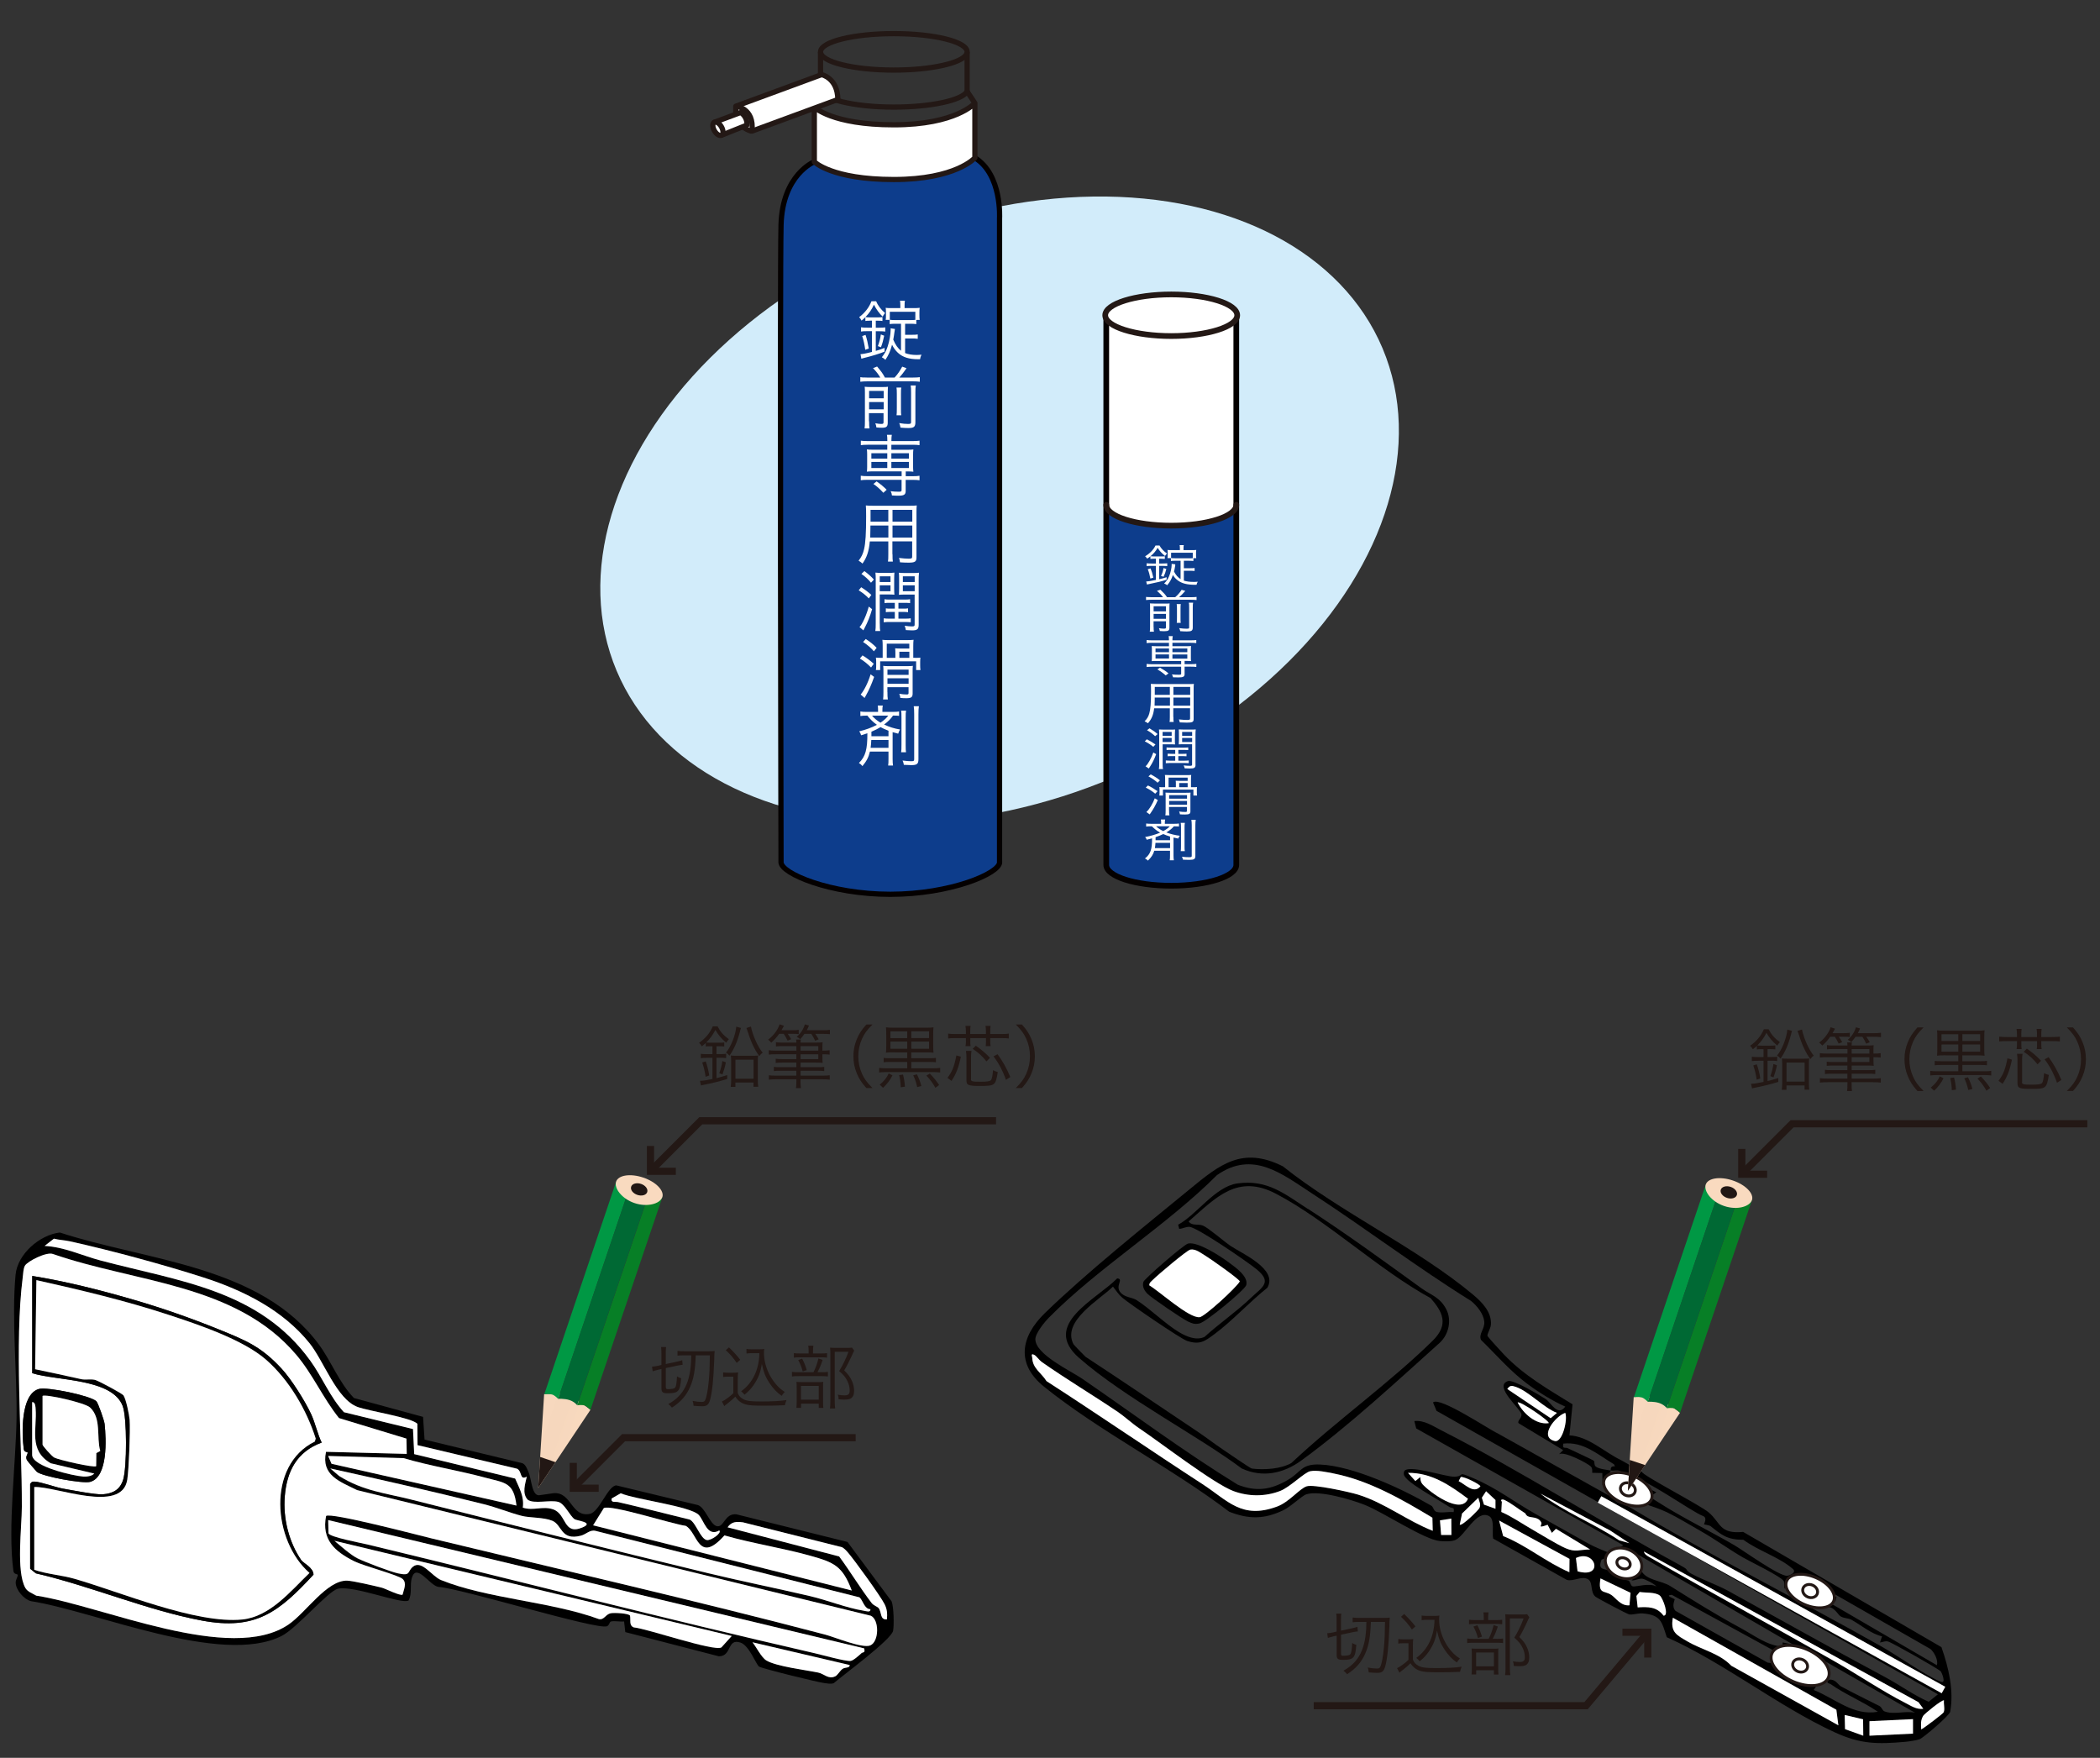 <?xml version="1.0" encoding="UTF-8"?><svg id="_レイヤー_2" xmlns="http://www.w3.org/2000/svg" xmlns:xlink="http://www.w3.org/1999/xlink" viewBox="0 0 365.29 305.79"><rect x="0" y="0" width="365.29" height="305.79" fill="#333333" stroke="none"/><defs><style>.cls-1,.cls-2,.cls-3{stroke-width:.99px;}.cls-1,.cls-2,.cls-4,.cls-5,.cls-6{fill:none;}.cls-1,.cls-3,.cls-7,.cls-8,.cls-5,.cls-9,.cls-6{stroke:#231815;}.cls-1,.cls-3,.cls-8{stroke-linecap:round;}.cls-1,.cls-3,.cls-8,.cls-5,.cls-9{stroke-linejoin:round;}.cls-10{fill:#231815;}.cls-2,.cls-7,.cls-11,.cls-6{stroke-miterlimit:10;}.cls-2,.cls-11{stroke:#040000;}.cls-12{fill:#d2ecfa;}.cls-13{fill:url(#linear-gradient-2);}.cls-14,.cls-11{fill:#0d3d8c;}.cls-3,.cls-15,.cls-7,.cls-8,.cls-9{fill:#fff;}.cls-16{fill:#221714;}.cls-17{fill:#006934;}.cls-18{fill:#009844;}.cls-7{stroke-width:.5px;}.cls-8,.cls-5,.cls-9,.cls-11{stroke-width:.91px;}.cls-19{fill:#077f26;}.cls-6{stroke-width:1.25px;}.cls-20{fill:url(#linear-gradient);}.cls-21{fill:#f9dabf;}</style><linearGradient id="linear-gradient" x1="-1071.06" y1="-106.97" x2="-1062.55" y2="-106.97" gradientTransform="translate(1072.44 694.2) rotate(18.71)" gradientUnits="userSpaceOnUse"><stop offset="0" stop-color="#f9dabf"/><stop offset=".05" stop-color="#f7d8be"/><stop offset=".5" stop-color="#f6d7bd"/><stop offset="1" stop-color="#f9dabf"/></linearGradient><linearGradient id="linear-gradient-2" x1="-891.36" y1="-167.29" x2="-882.85" y2="-167.29" xlink:href="#linear-gradient"/></defs><g id="_レイヤー_1-2"><ellipse class="cls-12" cx="173.88" cy="88.63" rx="72.28" ry="50.65" transform="translate(-20.77 74.42) rotate(-22.83)"/><path class="cls-14" d="M215.05,88.95v61.51c0,2-5.06,3.62-11.31,3.62s-11.31-1.62-11.31-3.62v-61.51s5.07,2.48,10.23,2.48,12.39-2.48,12.39-2.48Z"/><path class="cls-15" d="M215.05,55.98v31.43c0,2-5.06,3.62-11.31,3.62s-11.31-1.62-11.31-3.62v-31.43s5.07,2.48,10.23,2.48,12.39-2.48,12.39-2.48Z"/><path class="cls-2" d="M192.43,54.84v95.62c0,2,5.06,3.62,11.31,3.62s11.31-1.62,11.31-3.62V54.84"/><path class="cls-3" d="M215.21,54.84c0,2-5.23,3.62-11.47,3.62s-11.49-1.62-11.49-3.62,5.24-3.62,11.49-3.62,11.47,1.62,11.47,3.62Z"/><path class="cls-1" d="M215.05,87.82c0,2-5.06,3.62-11.31,3.62s-11.31-1.62-11.31-3.62"/><path d="M96.32,259.75c3.15-.22,3.02,4.26,6.29,3.6,1.66-.33,3.14-4.93,4.61-4.95l14.21,3.43c1.28.49,2.07,3.34,3.22,3.65,1.3.35,1.37-2.26,3.44-2.05l19.33,4.81,7.67,10.33c.38.9.45,4.15.26,5.12-.29,1.54-8.7,7.71-10.33,9.12-.55.18-1.07.04-1.62-.02-1.01-.11-10.88-2.53-11.36-2.87-.54-.38-1.7-3.65-3.22-4.17-2.4-.82-1.46,2.39-3.78,2.38l-16.27-4.21-.21-1.85c-.72.08-1.59-.14-2.27,0-.29.06-.28.66-.7.83-1.73.71-25.32-6.58-29.36-6.85-1.5-.25-3.78-4.22-4.59-1.57-.39,1.27.1,2.7-.57,3.94-1.17.74-9.51-2.68-12.3-2.04-1.7.39-7.13,6.87-9.78,8.21-10.46,5.28-32.38-4.3-43.64-6.06-1.22-.35-2.55-1.91-2.62-3.15-.03-.55.36-1.04.36-1.39,0-.24-.67-.03-.76-.72-1.02-7.55.45-18.73.55-26.67.1-7.88-.89-17.18-.17-24.85.34-3.6,4.2-6.94,7.7-7.34,15.12,4.94,34.83,5.68,45.03,19.44,2.18,2.93,3.54,6.7,6.13,9.35l12.02,3.28.26,3.95,17.05,4.12c.61.33.75.94,1.02,1.5.57,1.24.56,4.4,2.03,4.04l2.37-.34ZM72.63,251.4l-.03-3.72c-.95-1.08-8.46-2.22-10.41-2.94-3.64-1.34-5.87-8-8.35-11.09-4.65-5.78-11.5-9.2-18.45-11.43s-16.08-4.71-23.23-6.29c-.91-.2-1.87-.23-2.78-.46l-1.62,1.26c3.45.19,6.45,1.67,9.71,2.53,13.75,3.65,27.62,5.1,36.53,17.47,2.07,2.88,3.41,6.3,5.83,8.93l12.01,2.93.21,4.36,17.56,4.25c.73,1.69,1.6,3.12,1.33,5.06,1.9.61,3.43-.34,5.28.3,2.39.83,1.72,4.59,5.13,3.13,2.08-.89-1.05-1.15-1.42-1.43-.83-.62-1.7-2.67-2.79-2.99-1.42-.42-4.32.42-5.36-.4-1.01-1.14-.4-2.71-.15-4-1.28.7-.75-.88-1.68-1.38l-17.32-4.1ZM58.99,246.69c-2.81-3.49-4.57-7.65-7.48-11.06-10.51-12.34-27.88-12.48-42.3-17.49-1.11-.41-4.39,1.26-4.85,2.03-.29.48-.31,1.44-.39,2.04-1.45,11.38-.13,27.91-.15,39.91,0,3.6-1.01,11.18.6,14.1.38.69,1.27.96,1.91,1.36,11.4,1.72,33.79,11.92,43.89,5.01,3.02-2.07,6.67-7.73,10.2-7.62,1.07.04,4.81.92,6.04,1.23.57.14,3.19,1.48,3.59,1.2.18-.87.78-1.97.02-2.71-.71-.7-6.81-2.29-8.42-3.09-3.42-1.71-5.72-3.77-4.91-7.88.71-.69,16.08,3.35,18.27,3.88,22.75,5.51,45.9,10.8,68.56,16.76,1.61.42,6.5,2.47,7.84,1.87,1.53-.68,1.58-4.41.11-5.15l-89.38-21.86c-3.02-1.5-6.3-2.57-5.41-6.66l14.04.36-.05-2.66-11.73-3.57ZM89.84,261.91c-.46-4.11-2.01-3.95-5.4-4.86-4.7-1.27-9.57-2.02-14.24-3.4l-13.12-.38.59,1.36,32.17,7.27ZM149.5,277.87l-45.9-11.56c-1-.25-1.62.6-2.58.84-3.52.89-3.19-1.9-4.97-2.61-1.51-.61-3.87-.48-5.28-.84-2.04-.52-4.37-1.47-6.61-2.03-8.86-2.22-17.79-4.25-26.71-6.22l1.55,1.32c4.27,2.64,7.89,2.92,12.63,4.12,17.22,4.35,34.63,8.68,51.57,12.79,5.79,1.4,11.81,2.6,17.7,3.98,3.07.72,6.28,2.04,9.34,2.54.38.06,1.25.38,1.16-.27-1.06,0-1.3-1.57-1.9-2.06ZM125.12,266.24c-2.11,1.2-2.64-1.76-3.58-2.72-1.48-1.51-11.09-2.68-13.56-3.75l-1.57.9c-.17.82.6.51,1.15.64,4.16.96,8.29,2.03,12.44,3.04,1.06.53,1.84,3.34,2.95,3.56.71.14,2.67-1.23,2.18-1.67ZM148.16,276.68c-1.6-4.24-3.07-4.87-7.12-6.01-4.94-1.39-10.09-2.15-15.03-3.56-4.57,5.13-4.63-.57-6.74-1.67-2.15-.26-13.07-3.77-14.24-3.08l-1.86,2.99,44.99,11.34ZM150.32,286.76l-93.24-22.32.05,2.3c.22.65,5.57,1.65,6.71,1.93,25.9,6.25,51.85,12.96,77.9,18.94,1.22.28,5.39,1.45,6.22,1.33.51-.07,1.46-.95,1.89-1.35.23-.21.7.02.46-.82ZM154.28,281.71c.08-1,.05-1.73-.41-2.65-.68-1.37-5.31-7.78-6.43-9.05-.28-.32-.58-.62-.95-.85l-17.27-4.34c-1.14-.12-1.95-.14-2.66.87l19.41,5.07c1.94,2.63,3.63,5.47,5.62,8.06.39.51,1.01.64,1.24.92.57.7.18,2.09,1.45,1.97ZM127.28,284.6l-69.12-16.56c1.06.89,2.81,2.44,3.98,3.04s5.78,2.35,7.08,2.63c2.33.5,1.54-.3,2.62-1.17,1.52-1.22,3.29,1.69,4.86,2.33,7.99,3.24,19.16,3.74,27.46,6.79.93.21,1.15-.83,2.06-1.01.59-.12,3.12,0,3.36.41.16.76-.22,1.7.65,2.05,2.39.23,13.9,4.23,15.24,3.49l1.8-1.99ZM147.8,289.64l-16.92-3.96c.68.84,1.54,2.63,2.41,3.16,1.73,1.05,6.86,1.67,9.02,2.11,1.04.21,1.76,1.22,2.96.66.43-.2.81-.95,1.25-1.28.49-.37,1.32-.1,1.27-.7Z"/><path class="cls-15" d="M151.5,281.08c1.47.74,1.42,4.47-.11,5.15-1.34.59-6.23-1.45-7.84-1.87-22.66-5.96-45.81-11.25-68.56-16.76-2.19-.53-17.56-4.57-18.27-3.88-.81,4.11,1.49,6.17,4.91,7.88,1.62.81,7.71,2.4,8.42,3.09.77.75.17,1.84-.02,2.71-.4.28-3.02-1.06-3.59-1.2-1.23-.31-4.97-1.19-6.04-1.23-3.53-.12-7.17,5.55-10.2,7.62-10.09,6.91-32.49-3.29-43.89-5.01-.64-.39-1.53-.67-1.91-1.36-1.61-2.91-.61-10.5-.6-14.1.02-12-1.3-28.53.15-39.91.08-.6.1-1.56.39-2.04.46-.77,3.74-2.44,4.85-2.03,14.42,5.01,31.79,5.15,42.3,17.49,2.91,3.41,4.67,7.56,7.48,11.06l11.73,3.57.05,2.66-14.04-.36c-.89,4.09,2.39,5.16,5.41,6.66M5.6,221.96v16.92c4.25,1.35,13.88.88,15.73,5.69.78,2.03.74,10.7.09,12.83-.54,1.74-1.77,2.42-3.56,2.55-1.23.09-5.44-.73-6.95-1-1.36-.25-3.75-1.17-4.93-1.21-.44-.02-.47.06-.74.4v14.76l1,.8c9.49,2.2,19.35,6.43,28.87,8.21,9.35,1.75,13.38-1.46,19.42-7.99-.04-1.25-1.75-1.96-2.15-2.54-2.1-3.09-3.17-7.18-2.85-11.08.36-4.42,2.14-7.78,6.42-9.35-.74-1.53-1.13-3.45-1.84-4.96-1.13-2.42-3.5-6.13-5.1-7.86-3.62-3.93-6.43-5.03-11.09-6.92s-9.88-3.72-14.97-5.19c-5.7-1.65-11.49-3.11-17.36-4.06ZM6.42,256.05c1.01.81,7.95,2.09,9.27,1.74,3.11-.84,2.8-7.42,2.51-10.09-.07-.61-1.13-3.65-1.44-3.94-1.05-.98-8.62-2.55-10.02-2.12-3.17.97-2.94,7.72-2.61,10.41.08.68.7.46.69.68-.02.37-.42.62-.14,1.26.05.12,1.64,1.98,1.75,2.07Z"/><path class="cls-15" d="M150.32,286.76c.23.84-.23.61-.46.82-.44.39-1.39,1.28-1.89,1.35-.84.12-5-1.05-6.22-1.33-26.05-5.97-52-12.69-77.9-18.94-1.14-.27-6.49-1.27-6.71-1.93l-.05-2.3,93.24,22.32Z"/><path class="cls-15" d="M149.5,277.87c.6.49.84,2.06,1.9,2.06.09.65-.78.33-1.16.27-3.06-.5-6.26-1.82-9.34-2.54-5.89-1.38-11.91-2.58-17.7-3.98-16.94-4.11-34.35-8.44-51.57-12.79-4.74-1.2-8.36-1.48-12.63-4.12l-1.55-1.32c8.92,1.97,17.85,4,26.71,6.22,2.24.56,4.57,1.51,6.61,2.03,1.41.36,3.78.23,5.28.84,1.77.71,1.44,3.5,4.97,2.61.96-.24,1.58-1.09,2.58-.84l45.9,11.56Z"/><path class="cls-15" d="M72.63,251.4l17.32,4.1c.93.49.4,2.07,1.68,1.38-.26,1.29-.86,2.85.15,4,1.04.82,3.94-.02,5.36.4,1.09.32,1.95,2.37,2.79,2.99.38.28,3.5.54,1.42,1.43-3.41,1.46-2.74-2.31-5.13-3.13-1.85-.64-3.38.31-5.28-.3.27-1.93-.6-3.36-1.33-5.06l-17.56-4.25-.21-4.36-12.01-2.93c-2.42-2.63-3.76-6.05-5.83-8.93-8.9-12.37-22.78-13.82-36.53-17.47-3.26-.87-6.25-2.34-9.71-2.53l1.62-1.26c.91.23,1.87.26,2.78.46,7.15,1.58,16.26,4.05,23.23,6.29s13.8,5.66,18.45,11.43c2.48,3.08,4.72,9.74,8.35,11.09,1.95.72,9.46,1.86,10.41,2.94l.03,3.72Z"/><path class="cls-15" d="M148.16,276.68l-44.99-11.34,1.86-2.99c1.17-.69,12.09,2.83,14.24,3.08,2.11,1.1,2.17,6.8,6.74,1.67,4.94,1.41,10.09,2.17,15.03,3.56,4.06,1.14,5.52,1.77,7.12,6.01Z"/><path class="cls-15" d="M127.28,284.6l-1.8,1.99c-1.35.73-12.85-3.27-15.24-3.49-.87-.35-.49-1.29-.65-2.05-.25-.41-2.77-.53-3.36-.41-.91.19-1.14,1.22-2.06,1.01-8.3-3.04-19.46-3.55-27.46-6.79-1.57-.64-3.34-3.55-4.86-2.33-1.08.87-.29,1.68-2.62,1.17-1.31-.28-5.9-2.03-7.08-2.63s-2.92-2.15-3.98-3.04l69.12,16.56Z"/><path class="cls-15" d="M89.84,261.91l-32.17-7.27-.59-1.36,13.12.38c4.68,1.38,9.54,2.13,14.24,3.4,3.38.91,4.93.75,5.4,4.86Z"/><path class="cls-15" d="M154.28,281.71c-1.26.11-.88-1.27-1.45-1.97-.23-.28-.86-.41-1.24-.92-1.98-2.59-3.68-5.43-5.62-8.06l-19.41-5.07c.7-1.01,1.51-1,2.66-.87l17.27,4.34c.37.22.67.52.95.85,1.12,1.27,5.75,7.68,6.43,9.05.46.92.49,1.65.41,2.65Z"/><path class="cls-15" d="M147.8,289.64c.04.6-.79.33-1.27.7-.44.33-.82,1.08-1.25,1.28-1.2.56-1.92-.45-2.96-.66-2.16-.45-7.29-1.06-9.02-2.11-.87-.53-1.73-2.33-2.41-3.16l16.92,3.96Z"/><path class="cls-15" d="M125.12,266.24c.49.44-1.46,1.8-2.18,1.67-1.11-.22-1.89-3.03-2.95-3.56-4.15-1.01-8.28-2.09-12.44-3.04-.55-.13-1.32.18-1.15-.64l1.57-.9c2.48,1.07,12.08,2.24,13.56,3.75.94.96,1.47,3.92,3.58,2.72Z"/><path d="M5.6,221.96c5.87.95,11.66,2.41,17.36,4.06,5.08,1.47,10.11,3.22,14.97,5.19s7.47,2.99,11.09,6.92c1.59,1.73,3.97,5.43,5.1,7.86.71,1.51,1.1,3.43,1.84,4.96-4.29,1.58-6.06,4.93-6.42,9.35-.32,3.91.75,8,2.85,11.08.4.58,2.11,1.29,2.15,2.54-6.04,6.53-10.07,9.74-19.42,7.99-9.52-1.78-19.37-6.02-28.87-8.21l-1-.8v-14.76c.28-.34.3-.42.74-.4,1.18.05,3.56.97,4.93,1.21,1.5.27,5.72,1.09,6.95,1,1.79-.13,3.02-.81,3.56-2.55.66-2.13.69-10.8-.09-12.83-1.85-4.81-11.48-4.34-15.73-5.69v-16.92ZM5.96,273.08c2.17.74,4.81.93,6.92,1.54,7.96,2.28,21.21,7.91,29.25,7.1,4.84-.49,8.41-4.94,11.7-8.1-6.37-5.56-7.5-18.71.93-22.86l.15-.52c-1.56-4.95-4.71-10.27-8.63-13.71s-11.86-6.14-17.01-7.83c-7.5-2.47-15.25-4.3-22.95-6.02l-.22,15.5c2.68.54,5.32,1.14,8,1.73.74.16,1.6-.05,2.4.12.55.12,4.74,2.37,4.96,2.69.45.63,1.01,3.38,1.08,4.26.14,1.86-.13,8.65-.41,10.41-.93,5.99-12.45,1.12-16.18,1.28v14.4Z"/><path d="M6.42,256.05c-.11-.09-1.69-1.94-1.75-2.07-.28-.64.12-.89.14-1.26.01-.22-.61,0-.69-.68-.33-2.69-.55-9.44,2.61-10.41,1.41-.43,8.97,1.14,10.02,2.12.31.29,1.37,3.33,1.44,3.94.29,2.67.6,9.25-2.51,10.09-1.31.35-8.26-.92-9.27-1.74ZM7.4,242.84v8.46c0,.21,1.59,2.02,2.06,2.26.8.41,6.91,1.81,7.27,1.49l.03-2.28.68-.37c-.69-2.39.25-5.69-1.78-7.57-.89-.83-7.87-2.39-8.26-2ZM5.6,243.92v9.18c0,2.03,7.18,3.65,8.88,3.76.62.04,1.48-.06,1.93-.52l-7.57-1.79c-3.92-2.27-2.35-6.02-2.63-9.44-.03-.36-.05-1.27-.6-1.19Z"/><path class="cls-15" d="M5.96,273.08v-14.4c3.73-.16,15.25,4.71,16.18-1.28.27-1.76.55-8.55.41-10.41-.07-.89-.63-3.63-1.08-4.26-.23-.32-4.41-2.57-4.96-2.69-.8-.17-1.66.04-2.4-.12-2.67-.59-5.32-1.19-8-1.73l.22-15.5c7.7,1.72,15.45,3.56,22.95,6.02,5.15,1.69,12.98,4.3,17.01,7.83s7.06,8.76,8.63,13.71l-.15.52c-8.43,4.15-7.3,17.3-.93,22.86-3.29,3.16-6.85,7.61-11.7,8.1-8.05.81-21.29-4.82-29.25-7.1-2.11-.6-4.76-.8-6.92-1.54Z"/><path class="cls-15" d="M7.4,242.84c.39-.39,7.37,1.17,8.26,2,2.03,1.88,1.09,5.18,1.78,7.57l-.68.37-.03,2.28c-.36.31-6.47-1.08-7.27-1.49-.47-.24-2.06-2.05-2.06-2.26v-8.46Z"/><path class="cls-15" d="M5.6,243.92c.55-.07.57.83.6,1.19.27,3.42-1.3,7.17,2.63,9.44l7.57,1.79c-.45.47-1.31.56-1.93.52-1.69-.11-8.88-1.73-8.88-3.76v-9.18Z"/><path class="cls-20" d="M102.71,245.25l-9.09,13.6,1.03-16.33s3.69-.21,4.2-.04c.51.17,3.86,2.77,3.86,2.77Z"/><path class="cls-18" d="M97.08,243.34s-.59-.65-1.08-.76c-.59-.14-1.32-.05-1.32-.05l12.5-36.97,2.4.81-12.49,36.97Z"/><path class="cls-19" d="M102.71,245.25s-.5-.5-.88-.69c-.51-.26-1.41-.09-1.41-.09l12.5-36.97,2.29.78-12.5,36.97Z"/><path class="cls-17" d="M100.41,244.47s-.44-.61-1.33-.91c-.9-.3-2-.22-2-.22l12.49-36.97,3.33,1.13-12.5,36.97Z"/><polygon class="cls-16" points="96.63 254.36 93.62 258.85 93.96 253.45 96.63 254.36"/><path class="cls-21" d="M115.2,208.27c-.39,1.14-2.6,1.77-4.82,1.02-2.22-.75-3.6-2.6-3.21-3.74.39-1.14,2.5-1.45,4.72-.7,2.22.75,3.7,2.28,3.32,3.42Z"/><path class="cls-16" d="M112.58,207.38c-.18.53-.95.74-1.72.48-.77-.26-1.25-.9-1.07-1.43.18-.53.95-.74,1.72-.48.77.26,1.25.9,1.07,1.43Z"/><path class="cls-10" d="M123.55,182c-.29,0-.54.01-.78.05v-.62c-.25.24-.38.35-.7.59-.18-.32-.26-.42-.47-.61,1.14-.8,1.89-1.71,2.39-2.87h.83c.46.91,1,1.54,1.96,2.24-.23.25-.34.4-.46.61-.89-.77-1.39-1.38-1.88-2.23-.44.86-.91,1.52-1.6,2.19.22.02.42.04.73.04h1.61c.35,0,.56-.01.8-.05v.71c-.28-.04-.47-.05-.8-.05h-.55v1.37h.6c.48,0,.79-.01,1.08-.06v.76c-.28-.05-.6-.06-1.08-.06h-.6v3.54c.7-.17,1.07-.28,1.87-.53v.68c-1.2.37-2.78.77-4.03,1-.17.04-.35.07-.54.12l-.17-.8c.48,0,1.06-.08,2.17-.32v-3.68h-.9c-.47,0-.8.01-1.13.06v-.76c.31.05.63.06,1.14.06h.89v-1.37h-.38ZM122.74,187.31c-.13-.89-.3-1.63-.59-2.48l.61-.19c.25.7.46,1.5.61,2.45l-.64.23ZM125.12,186.69c.26-.7.44-1.4.53-2.11l.61.22c-.14.76-.34,1.43-.59,2.11l-.55-.22ZM128.89,178.83c-.06.18-.1.28-.18.64-.46,1.75-1.03,3.06-1.82,4.17-.16-.2-.44-.44-.61-.53.85-.96,1.7-3.13,1.79-4.51l.83.23ZM127.93,189.07h-.82c.05-.42.07-.72.07-1.06v-3.44c0-.42-.01-.62-.06-.96.25.04.49.05.89.05h3.01c.4,0,.62-.01.86-.05-.05.29-.06.55-.06.96v3.39c0,.42.02.77.07,1.09h-.82v-.74h-3.15v.76ZM127.93,187.65h3.15v-3.31h-3.15v3.31ZM130.62,178.57c.28,1.48,1.24,3.62,2.05,4.56-.22.14-.43.36-.59.59-.77-1.01-1.48-2.51-1.98-4.17-.12-.35-.19-.55-.26-.72l.78-.25Z"/><path class="cls-10" d="M135.53,179.84c-.4.58-.85,1.09-1.38,1.54-.18-.23-.32-.36-.54-.52.91-.66,1.73-1.76,1.99-2.67l.77.25c-.18.34-.25.47-.43.78h1.81c.58,0,.91-.02,1.19-.07v.74c-.29-.04-.64-.05-1.1-.05h-.82c.19.25.42.61.6.94l-.62.25c-.31-.61-.37-.73-.67-1.19h-.79ZM143.06,183.86c0,.61.01.82.04,1.04-.3-.04-.72-.05-1.32-.05h-2.52v.8h2.9c.61,0,.89-.01,1.21-.06v.74c-.36-.05-.65-.06-1.21-.06h-2.9v.85h3.73c.65,0,1.02-.02,1.34-.07v.77c-.4-.05-.78-.07-1.36-.07h-3.72v.2c0,.66.02,1.03.07,1.34h-.86c.06-.36.07-.7.07-1.34v-.2h-3.43c-.58,0-.98.02-1.36.07v-.77c.32.05.68.07,1.33.07h3.45v-.85h-2.7c-.58,0-.86.01-1.21.06v-.74c.32.05.61.06,1.21.06h2.7v-.8h-2.4c-.55,0-.84.01-1.19.06v-.73c.31.05.62.06,1.18.06h2.41v-.84h-3.5c-.61,0-.98.01-1.29.06v-.76c.3.05.7.07,1.33.07h3.47v-.79h-2.41c-.52,0-.79.01-1.15.06v-.74c.32.06.59.07,1.17.07h2.39c-.01-.3-.02-.38-.06-.54h.84c-.04.16-.05.26-.06.54h2.51c.65,0,1-.01,1.33-.05-.02.2-.04.46-.04,1.03v.42c.64,0,1.02-.02,1.26-.07v.76c-.25-.04-.66-.06-1.26-.06v.46ZM139.94,179.84c-.25.37-.46.61-.74.94-.16-.16-.38-.3-.62-.41.66-.54,1.2-1.36,1.42-2.17l.72.2c-.13.32-.26.6-.38.82h2.75c.58,0,.9-.01,1.27-.07v.76c-.37-.05-.75-.06-1.26-.06h-1.28c.25.36.43.65.59.95l-.62.25c-.23-.49-.32-.67-.66-1.2h-1.16ZM142.34,181.98h-3.08v.79h3.08v-.79ZM139.26,183.4v.84h3.08v-.84h-3.08Z"/><path class="cls-10" d="M150.7,189.28c-.9-1.03-1.27-1.61-1.67-2.58-.4-.96-.58-1.91-.58-2.95s.18-1.99.58-2.95c.4-.97.77-1.55,1.67-2.58h1.07c-1.01,1.02-1.4,1.56-1.82,2.48-.43.96-.65,1.96-.65,3.05s.22,2.09.65,3.05c.42.92.82,1.46,1.82,2.48h-1.07Z"/><path class="cls-10" d="M155.53,183.06c-.74,0-.98.01-1.42.06.04-.36.05-.62.05-1.32v-1.75c0-.73-.01-.97-.05-1.34.29.05.66.07,1.34.07h5.55c.73,0,1.07-.01,1.38-.07-.04.38-.05.61-.05,1.31v1.79c0,.71.01.95.05,1.32-.43-.05-.67-.06-1.39-.06h-2.48v1.02h3.23c.52,0,.76-.01,1.06-.06v.77c-.3-.05-.56-.06-1.04-.06h-3.24v1.1h3.85c.52,0,.84-.02,1.17-.07v.8c-.37-.05-.71-.07-1.17-.07h-8.29c-.44,0-.79.02-1.15.07v-.8c.32.05.65.07,1.15.07h3.73v-1.1h-3.06c-.48,0-.76.01-1.04.06v-.77c.26.05.54.06,1.04.06h3.06v-1.02h-2.28ZM155.24,187.07c-.43.85-.92,1.49-1.63,2.16l-.59-.54c.75-.61,1.24-1.21,1.57-1.96l.65.34ZM157.81,179.41h-2.92v1.18h2.92v-1.18ZM157.81,181.19h-2.92v1.25h2.92v-1.25ZM157.07,186.93c.17.58.29,1.34.34,2.11l-.73.1c-.01-.73-.12-1.52-.28-2.11l.67-.1ZM161.61,180.58v-1.18h-3.09v1.18h3.09ZM161.61,182.44v-1.25h-3.09v1.25h3.09ZM159.5,186.89c.31.61.59,1.32.77,2.03l-.72.19c-.19-.82-.41-1.48-.7-2.04l.65-.18ZM161.74,186.75c.7.74,1.06,1.18,1.62,2l-.65.48c-.44-.79-.94-1.46-1.56-2.11l.59-.37Z"/><path class="cls-10" d="M164.81,187.51c.84-1.13,1.18-1.99,1.55-3.91l.78.22c-.38,1.86-.84,3.05-1.63,4.21l-.7-.52ZM168.01,179.33c0-.3-.02-.55-.07-.86h.89c-.04.3-.06.55-.06.86v.55h2.73v-.55c0-.3-.02-.58-.07-.86h.88c-.04.29-.06.55-.06.86v.55h1.89c.64,0,1-.02,1.34-.07v.84c-.34-.05-.73-.06-1.34-.06h-1.89v.61c0,.29.02.5.06.78h-.85c.04-.26.05-.48.05-.79v-.6h-2.73v.6c0,.34.01.56.05.79h-.88c.05-.29.07-.53.07-.78v-.61h-1.76c-.61,0-1,.01-1.33.06v-.84c.35.05.71.07,1.33.07h1.76v-.55ZM168.89,187.74c0,.37.24.44,1.64.44,1.2,0,1.68-.08,1.86-.3.16-.2.26-.73.35-1.71.26.14.46.22.82.32-.38,2.35-.48,2.42-3.09,2.42-2.06,0-2.36-.12-2.36-1v-3.98c0-.37-.02-.65-.08-1.12h.96c-.06.34-.08.64-.08,1.1v3.81ZM171.6,184.64c-.73-.91-1.4-1.52-2.41-2.19l.55-.54c1,.7,1.74,1.33,2.46,2.11l-.6.62ZM174.98,187.85c-.56-1.6-1.31-3-2.16-4.08l.7-.38c.8,1.06,1.61,2.48,2.22,3.97l-.76.49Z"/><path class="cls-10" d="M176.69,189.28c1.01-1.02,1.4-1.56,1.82-2.48.43-.95.65-1.96.65-3.05s-.22-2.1-.65-3.05c-.42-.92-.82-1.46-1.82-2.48h1.07c.9,1.03,1.27,1.61,1.67,2.58.4.97.58,1.91.58,2.95s-.18,1.98-.58,2.95c-.4.97-.77,1.55-1.67,2.58h-1.07Z"/><polyline class="cls-6" points="113.15 203.72 121.9 194.97 173.26 194.97"/><polyline class="cls-6" points="117.56 203.76 113.15 203.76 113.15 199.35"/><path class="cls-10" d="M114.45,238.3c-.31.07-.56.13-.92.25l-.11-.82h.08c.18,0,.47-.04.85-.12l.7-.16v-2.03c0-.54-.01-.78-.06-1.09h.88c-.05.29-.06.5-.06,1.08v1.88l1.96-.42c.36-.08.77-.19.9-.25l.07.8c-.18.01-.6.08-.91.14l-2.01.43v3.32c0,.28.08.35.4.35.19,0,.58-.04.8-.07.38-.06.53-.24.62-.8.07-.41.08-.66.12-1.35.19.13.48.25.72.32-.18,2.3-.46,2.61-2.34,2.61-.85,0-1.08-.18-1.08-.86v-3.35l-.6.12ZM118.98,235.77c-.52,0-.89.02-1.13.06v-.83c.28.05.71.07,1.31.07h4.02c.43,0,.8-.01,1.13-.05-.04.35-.04.48-.05.66,0,.04-.01.31-.02.84-.12,3.42-.36,5.74-.74,7.05-.24.8-.56,1.06-1.34,1.06-.4,0-1-.04-1.51-.08-.02-.3-.08-.6-.17-.85.65.13,1.1.18,1.55.18.37,0,.5-.06.62-.29.25-.49.48-1.7.64-3.35.12-1.26.17-2.43.19-4.47h-2.46c-.08,2.58-.35,4.07-.97,5.48-.64,1.5-1.64,2.65-3.17,3.62-.17-.23-.35-.42-.63-.62,2.7-1.48,3.89-3.84,3.98-7.99,0-.08,0-.24.01-.49h-1.25Z"/><path class="cls-10" d="M125.82,238.74c.28.05.47.06.92.06h.73c.36,0,.62-.01.92-.06-.05.37-.06.67-.06,1.26v2.34c.26.58.46.78,1.01,1.08.59.3,1.25.38,3.13.38s3.27-.08,4.34-.24c-.14.34-.23.61-.28.89-1.17.06-2.43.08-3.53.08-2.04,0-2.72-.05-3.33-.23-.77-.23-1.28-.62-1.76-1.34-.34.34-.74.71-1.24,1.09-.31.24-.34.25-.4.31-.04.02-.08.07-.11.08-.05.06-.11.11-.17.17l-.41-.8c.44-.18,1.54-.98,1.98-1.44v-2.89h-.89c-.38,0-.59.01-.88.06v-.8ZM126.8,234.39c.68.64,1.45,1.48,1.96,2.16l-.61.54c-.65-.95-1.12-1.49-1.9-2.21l.55-.49ZM130.81,235.4c-.41,0-.68.01-.96.06v-.8c.26.05.52.06.97.06h1.21c.42,0,.68-.01.91-.05-.04.23-.05.4-.05.65,0,1.33.35,2.65,1.02,3.92.38.71.84,1.34,1.34,1.87.4.42.66.64,1.26,1.03-.19.18-.41.46-.54.68-.85-.59-1.42-1.19-2.17-2.29-.67-1.06-.97-1.8-1.28-3.27-.23,1.49-.58,2.4-1.39,3.63-.52.73-.9,1.14-1.62,1.73-.18-.23-.34-.38-.59-.59,2.01-1.45,3.12-3.77,3.17-6.63h-1.28Z"/><path class="cls-10" d="M142.89,238.71c.55,0,.88-.01,1.12-.06v.8c-.24-.04-.59-.06-1.09-.06h-4.02c-.55,0-.85.01-1.14.06v-.8c.28.05.6.06,1.15.06h2.59c.4-.78.67-1.55.86-2.39l.73.25c-.26.83-.52,1.44-.89,2.13h.68ZM142.74,235.45c.54,0,.84-.01,1.12-.06v.79c-.25-.05-.58-.06-1.1-.06h-3.59c-.49,0-.8.01-1.08.06v-.79c.29.05.56.06,1.12.06h1.45v-.44c0-.38-.02-.7-.07-.91h.9c-.05.28-.07.54-.07.92v.43h1.33ZM139.33,244.91h-.8c.04-.28.05-.54.05-1.08v-2.43c0-.55-.01-.76-.04-1.01.25.02.53.04.95.04h2.84c.44,0,.67-.01.88-.04-.04.24-.04.38-.04,1v2.58c0,.44.01.66.05.95h-.8v-.74h-3.08v.74ZM139.53,236.35c.35.65.58,1.22.8,1.99l-.7.24c-.16-.65-.41-1.3-.78-1.99l.67-.24ZM139.33,243.49h3.09v-2.4h-3.09v2.4ZM148.59,234.94c-.07.13-.08.16-.16.32l-.05.11c-.05.11-.12.26-.29.64-.4.86-.84,1.73-1.24,2.38.77.79,1.07,1.21,1.36,1.88.24.54.36,1.12.36,1.68,0,.66-.2,1.12-.61,1.34-.23.12-.56.18-1.08.18-.35,0-.64-.01-1-.05-.01-.32-.06-.59-.16-.8.48.08.78.12,1.19.12.65,0,.89-.22.89-.82s-.12-1.1-.4-1.67c-.32-.65-.62-1.03-1.43-1.74.56-.89,1.24-2.28,1.62-3.35h-2.39v8.53c0,.61.02.98.08,1.33h-.91c.05-.35.07-.74.07-1.32v-8.16c0-.36-.01-.7-.05-1.1.31.02.54.04.96.04h1.93c.46,0,.71-.01.92-.05l.36.5Z"/><polyline class="cls-6" points="99.72 258.85 108.47 250.1 148.84 250.1"/><polyline class="cls-6" points="104.14 258.89 99.72 258.89 99.72 254.48"/><path d="M285.59,256.03c.15.66,10.16,5.8,11.65,7.08,2.15,1.86,1.81,3.77,5.98,3.38l34.49,20.05c1.23,3.51,2.2,7.51,1.52,11.24-.11.63-4.61,4.49-5.31,4.77-.5.2-1.83.39-2.43.45-4.93.44-7.86.42-12.37-1.66-9.77-4.5-19.23-12.08-29.19-16.53-.88-2.72-1-3.86-4.17-4.14-.84-.07-1.72.28-2.37.17-.33-.05-5.49-2.78-5.86-3.08-.97-.78-.38-2.49-1.29-3.03-1.1-.66-2.49.43-3.69.11l-12.82-7.19c-.23-.99.32-3.33-.69-3.9-2.19-1.24-4.19,3.38-5.85,4.13-.68.31-1.95.27-2.71.2-2.73-.23-9.84-5.02-13.13-6.31-2.32-.91-7.8-2.54-10.09-1.83-.84.26-2.68,2.14-4.05,2.79-3.32,1.57-5.96,1.58-9.39.25-10.04-7.65-22.5-13.93-32.23-21.77-4.85-3.91-4.09-8.64.14-12.76,7.19-7,17.32-15.1,25.22-21.58,5.22-4.29,9.15-7.51,16.2-3.98,9.99,7.97,23.46,14.27,33.1,22.34,1.55,1.3,3.25,3.03,3.09,5.21-.05.72-.73,1.66-.58,1.99.09.2,2.48,2.82,2.89,3.24,3.46,3.62,7.67,6.02,11.89,8.62l-.54,5.41c3.26.14,6.11,2.93,9,4.32M280.19,255.86l-1.44,2.52-.03-2.13-1.76-.04c0-.4.07-.78-.24-1.1-.51-.53-4.62-2.72-5.53-2.14l.72-.71-7.76-4.68c-.26-.44.61-.9.5-1.56-.17-1-4.89-4.85-2.36-5.77.91-.33,5.57,2.47,6.61,3.15.87.57,2.05,3.13,3.38,1.29-2.19-.96-4.69-2.52-6.64-3.98-3-2.24-5.37-5.04-8.03-7.63-.44-1.07.73-1.92.57-3.24s-1.25-2.68-2.28-3.52c-9.47-5.89-18.38-12.66-27.71-18.73-5.23-3.41-10.26-7.52-16.5-3.17-8.71,8.74-20.7,16.13-29.22,24.78-.76.77-2.39,2.75-2.37,3.79.04,2.65,6.09,5.44,8.22,6.9,8.93,6.13,17.71,12.69,26.99,18.39,3.23,1.27,5.77.89,8.72-.84,2.37-1.39,2.29-2.82,5.6-2.67,5.8.25,14.42,4.29,19.37,7.18.34.2.37.88.84,1.04.84.27,2.1-.05,3.01.06.22-.98-.3-.61-.71-.89-1.7-1.12-6.28-3.65-7.39-4.86-.37-.4-.67-.63-.53-1.26.44-1.49,7.3.95,8.84.85,1.89-.12.2-1.02,3.07.19,4.26,1.79,7.13,4.13,11.03,6.32,3.02,1.7,6.22,3.48,9.19,5.15.99.55,2.76,1.27,3.87,1.7l-.9,1.79.18-1.07-.91.35c-.81,2.04.75,1.47,1.61,2.01,1.59.99-.14.83,3,1.6.42.1.39.94.81,1.04.5.12,3.02-.69,4.12.04-.24-.47-2.05-1.32-2.42-1.37-.65-.09-1.25.33-1.9.29l1.62-1.8c.91,1.84,3.48,1.76,5.13,2.79,4.03,2.53,7.81,4.91,12.16,7.26,2.38,1.28,4.69,3.12,7.36,3.26-.57,1.03-1.12.95-.9,2.52l-.85-.52.29-1.26-17.81-9.74c-1.39.06.46.68.5.76.05.1-.62,1.25.15,2.03l16.02,9c3.49.26,5.01,4.01,8.73,3.69l-.72,1.07c3.67,1.45,6.93,4.56,11.16,3.79-2.57-1.77-5.62-2.98-8.17-4.78-.31-.22-1.05-.2-.29-.81,1.16-.09,1.5.88,2.07,1.19,2.02,1.09,4.41,2.25,6.65,3.39.45.23.49.78.89.94,1.6.63,3.62-.14,5.32.24l-20.26-11.6c-.92-.16-1.8.14-2.77.09.07-.13-.05-.5,0-.72l1.8.36-28.79-16.7-2.53.5,1.8-1.07-36.02-20.32-.33-1.28c1.71-.19,3.22.86,4.69,1.61,13.81,7.03,27.71,15.94,41.42,23.39,1.77.96.89.67,1.66,1.28.93.73,5.16,2.34,6.59,3.13,9.33,5.13,18.32,10.2,27.6,15.17,2.53,1.35,4.86,3.09,7.51,4.25l1.61-1.3-87.22-49.31-.61-1.46c1.17-1.08,9.7,4.69,11.32,5.42l19.27,10.78-.54-1.43c1,.5,1.14,1.97,1.83,2.49.46.35,1.43.43,2.07.81,14.88,8.9,29.66,16.24,44.26,24.5,2.5,1.42,7.94,5.23,10.17,6.03.92.33.11-1.64-.07-1.83-.4-.43-8.49-5.02-9.15-5.18-.58-.14-.88.11-1.41.17l.36-1.07c-1.85-.42-3.56-1.88-5.26-2.85-.59-.34-1.34-.27-1.93-.61-.53-.31-1.18-1.9-2.54-1.59l.37-2.16,1.44.36-.18.71-.91.36,18.54,10.8c.29-.87-.49-2.32-1.13-2.83l-22.45-12.85c-.59-.16-1.6.16-2.01.54-.77.7-.14,1.65-.87,1.82-.15-.34-.05-1.07-.15-1.28-.39-.8-5.93-3.45-7.13-4.15-2.42-1.41-5.02-3.28-7.36-4.6-1.94-1.1-3.96-2.35-5.83-3.25-1.15-.55-2.78-1.11-4.02-1.49.99-1.05.69-1.61.36-2.88l1.8.9-1.08.71c.43.43.96.73,1.47,1.05,4.23,2.71,8.8,4.89,13.12,7.4,1.63.95,7.97,5.53,9.27,5.35.43-.06,1.67-.56.97-1.18-2.34-2.06-6.07-3.18-8.61-5.08-2.8.01-3.79-.83-5.67-2.34-.3-.24-1.11-.27-1.17-.36-.05-.06.64-1.1-.17-1.43-1.83-.64-10.58-6.94-11.72-6.32-.85.94-.88,2.42-2.52,2.37-.28-1.06,1.11-3.43-.25-3.91-.49-.17-1.09.02-1.56-.05-.1-.57.16-.79.72-.73l-.17-.36c-2.85-1.71-5.31-3.99-8.82-3.6-.2,1.04.31.57.79.81.67.33,4.34,2,4.52,2.18s0,.7.32.99c.47.42,1.97.59,2.65.7ZM194.37,245.56c-4.32-2.92-8.85-5.62-13.15-8.63-.47-.33-.94-1.04-1.29-1.23-.71-.36-.36.3-.36.53.06,1.81,1.62,2.62,2.48,4.03,9.06,5.84,18.22,12.13,27.09,17.89,4.43,2.88,6.84,6.21,13.01,3.93,2.13-.79,3.87-3.09,5.14-3.52,1.17-.4,7.42.97,8.97,1.45,4.61,1.43,8.49,4.54,12.97,6.29l-.06-2.28c-5.22-3.16-11.03-6.48-17.15-7.69-1.17-.23-3-.65-4.13-.39-1.01.23-3.51,2.78-5.21,3.43-2.59.99-5.5.99-8.11.02-3.4-1.26-12.72-8.45-16.42-10.94-1.25-.84-2.59-2.09-3.77-2.89ZM270.83,245.78c-2.32-.88-4.9-3.77-7.18-4.53-.72-.24-.98-.27-1.45.38l7.54,5.08,1.1-.93ZM269.39,247.57c.29-.29-5.01-3.94-5.4-3.59.97,1.92,3.19,3.92,5.4,3.59ZM272.27,245.78c-1.7.55-4.68,4.23-1.81,4.9,1.35.31,2.28-3.84,1.81-4.9ZM247.07,256.94c-.01.47.04.88.37,1.25,1.16,1.32,6.7,5.46,7.91,2.53-3.11-2.32-6.35-4.55-10.43-4.5l1.28,1.42.87-.7ZM254.1,256.94l-.37.72c1.13.53,2.63,2.3,3.78.9-.02-.33-2.84-1.74-3.41-1.62ZM283.43,268.46l-3.36-2.22-12.12-6.41c4.15,3.24,9.28,5.15,13.67,8.11l1.81.52ZM253.92,265.22c.33.37,3.29-2.57,3.43-2.89.32-.71-.08-1.13-.2-1.78l-2.83,2.74-.4,1.93ZM278.54,260.28l-.62,1.12,59.83,33.15.62-1.12-59.83-33.15ZM265.28,263.22c-1.1-.67-2.49-1.81-3.63-2.32-.28-.12-.76-.06-.4.33l-.09,1.78c1.88.82,3.59,2.02,5.36,3.04,1.48.84,4.4,2.65,5.8,3.26,1.79.77,2.41.24,4.28.22l-5.94-3.59-.71.71-.74-1.41c-1.96.71-.89.06-1.1-.39-.49-1.07-1.85-.79-2.38-1.11-.32-.19-.36-.47-.44-.53ZM252.45,264.17l-1.97.31.2,2.54h1.8s-.03-2.85-.03-2.85ZM272.99,273.5l.02-2.32-12.25-6.67.71,2.7c4.15,1.68,7.42,4.53,11.52,6.29ZM334.55,297.26l-.84-1.14-47.76-26.21c.1.49.59.76.99.99,10.53,6.09,21.57,12.06,32.07,18.05,4.01,2.29,8.42,5.27,12.42,7.3.98.5,1.94,1.18,3.12,1.02ZM274.13,271.03l.28,2.31c4.64,1.35,3.17-3.92-.28-2.31ZM283.43,279.26l.19-2.18-5.23-2.5c-.44,2.85.61,2.02,1.9,2.88.8.54,1.63,1.94,3.13,1.8ZM288.73,277.57c-.79-.64-2.5-.46-3.52-.63l-.56.69.22,1.99c1.82-.11,3.32-.13,4.5,1.44,1.05.04-.13-3.07-.64-3.49ZM319.79,300.14l-.35-2.7-28.44-16.01c-.47,2.51.64,3.01,2.54,4.12,2.5,1.47,5.54,2.04,7.64,4.24l18.62,10.36ZM338.15,295.82c-.22-.27-3.42,2.33-3.62,2.68-.47.82-.38,1.47-.34,2.36.59-.3,3.74-2.71,3.88-2.95.28-.49,0-1.48.08-2.08ZM324.08,299.09l-3.2-.75.06,2.46,3.17,1.14-.03-2.84ZM332.76,299.06l-7.56.36v2.52s7.56-.36,7.56-.36v-2.52Z"/><path class="cls-15" d="M194.37,245.56c1.18.8,2.52,2.05,3.77,2.89,3.7,2.48,13.03,9.68,16.42,10.94,2.61.97,5.52.98,8.11-.02,1.7-.65,4.2-3.21,5.21-3.43,1.13-.25,2.96.16,4.13.39,6.12,1.21,11.93,4.53,17.15,7.69l.06,2.28c-4.47-1.75-8.35-4.86-12.97-6.29-1.55-.48-7.8-1.85-8.97-1.45-1.27.43-3.02,2.74-5.14,3.52-6.17,2.28-8.57-1.06-13.01-3.93-8.88-5.76-18.04-12.05-27.09-17.89-.87-1.41-2.43-2.22-2.48-4.03,0-.23-.35-.89.36-.53.36.18.83.9,1.29,1.23,4.3,3.02,8.84,5.72,13.15,8.63Z"/><path class="cls-15" d="M319.79,300.14l-18.62-10.36c-2.1-2.19-5.14-2.77-7.64-4.24-1.9-1.11-3-1.61-2.54-4.12l28.44,16.01.35,2.7Z"/><path class="cls-15" d="M334.55,297.26c-1.18.16-2.14-.52-3.12-1.02-4-2.03-8.4-5.02-12.42-7.3-10.5-5.99-21.55-11.96-32.07-18.05-.4-.23-.89-.5-.99-.99l47.76,26.21.84,1.14Z"/><rect class="cls-15" x="307.51" y="243.21" width="1.28" height="68.4" transform="translate(-83.85 412.51) rotate(-61.01)"/><path class="cls-15" d="M272.99,273.5c-4.1-1.76-7.37-4.62-11.52-6.29l-.71-2.7,12.25,6.67-.02,2.32Z"/><path class="cls-15" d="M265.28,263.22c.08.05.12.34.44.53.53.32,1.89.04,2.38,1.11.21.45-.86,1.1,1.1.39l.74,1.41.71-.71,5.94,3.59c-1.87.02-2.49.55-4.28-.22-1.4-.61-4.33-2.41-5.8-3.26-1.78-1.02-3.48-2.22-5.36-3.04l.09-1.78c-.35-.39.12-.46.4-.33,1.14.51,2.53,1.65,3.63,2.32Z"/><path class="cls-15" d="M247.07,256.94l-.87.7-1.28-1.42c4.08-.05,7.32,2.17,10.43,4.5-1.2,2.93-6.75-1.21-7.91-2.53-.32-.37-.38-.79-.37-1.25Z"/><polygon class="cls-15" points="332.76 299.06 332.76 301.58 325.19 301.94 325.19 299.42 332.76 299.06"/><path class="cls-15" d="M283.43,279.26c-1.5.14-2.33-1.26-3.13-1.8-1.29-.86-2.35-.03-1.9-2.88l5.23,2.5-.19,2.18Z"/><path class="cls-15" d="M288.73,277.57c.51.41,1.69,3.53.64,3.49-1.17-1.57-2.68-1.55-4.5-1.44l-.22-1.99.56-.69c1.01.17,2.72-.01,3.52.63Z"/><path class="cls-15" d="M270.83,245.78l-1.1.93-7.54-5.08c.47-.65.74-.62,1.45-.38,2.28.76,4.86,3.65,7.18,4.53Z"/><path class="cls-15" d="M283.43,268.46l-1.81-.52c-4.38-2.96-9.51-4.87-13.67-8.11l12.12,6.41,3.36,2.22Z"/><path class="cls-15" d="M272.27,245.78c.47,1.05-.46,5.21-1.81,4.9-2.87-.67.11-4.34,1.81-4.9Z"/><path class="cls-15" d="M338.15,295.82c-.09.6.21,1.6-.08,2.08-.14.24-3.29,2.65-3.88,2.95-.05-.89-.13-1.54.34-2.36.2-.34,3.4-2.95,3.62-2.68Z"/><polygon class="cls-15" points="324.08 299.09 324.11 301.94 320.94 300.8 320.88 298.34 324.08 299.09"/><path class="cls-15" d="M274.13,271.03c3.46-1.62,4.92,3.66.28,2.31l-.28-2.31Z"/><path class="cls-15" d="M253.92,265.22l.4-1.93,2.83-2.74c.12.65.51,1.07.2,1.78-.14.33-3.1,3.26-3.43,2.89Z"/><path class="cls-15" d="M269.39,247.57c-2.21.33-4.43-1.68-5.4-3.59.39-.35,5.69,3.3,5.4,3.59Z"/><polygon class="cls-15" points="252.45 264.17 252.47 267.02 250.68 267.02 250.48 264.48 252.45 264.17"/><path class="cls-15" d="M254.1,256.94c.57-.12,3.39,1.29,3.41,1.62-1.14,1.4-2.65-.37-3.78-.9l.37-.72Z"/><path d="M227.5,210.28c6.7,4.33,13.68,9.43,19.79,13.85,1.57,1.14,3.18,1.49,4.29,3.64.95,1.83.47,4.3-1.1,5.78-7.29,6.54-15.88,14.53-24.12,20.52-3.12,2.27-6.74,3.04-10.37,1.38-7.57-5.67-20.37-12.29-28.29-19.23-6.63-5.81,2.94-10.09,6.63-13.83,1.22.1-.36,1.21.51,2.36.76,1,2.06.89,2.88,1.42,2.34,1.51,5.1,4.23,7.4,5.59,1.28.75,2.98,1.5,4.41.8,2.57-2.34,5.51-4.35,8.02-6.74,2.05-1.95,3.8-2.73,1.04-5.01-1.52-1.25-10.34-7.32-11.7-7.39-.61-.03-1.16.33-1.77.35l-.18-.72c3.23-1.75,6.44-6.64,10.29-7.18,5.25-.73,8.24,1.83,12.26,4.43ZM212.6,252.07c.52.34,4.86,3.36,5.16,3.4,2.07.27,5.08.09,6.89-.98,7.59-7.15,17.23-14.04,24.58-21.28,2.86-2.82,1.7-5.02-.38-7.39-9.05-4.94-17.91-13.44-26.86-18.14-6.74-3.54-10.44.62-15.23,4.8.61.84,1.6.37,2.5.73s3.76,2.84,4.78,3.52c2.06,1.38,8.31,4.06,6.41,7.29-3.08,2.45-6.09,5.76-9.21,8.07-1.68,1.25-2.54,1.9-4.76,1.17-1.14-.38-9.98-6.43-11.23-7.49-.73-.62-1.07-1.23-1.65-1.95-2.33,2.29-8.95,6.01-6.87,10.02.07.13,1.98,2.1,2.1,2.19,6.55,4.29,12.8,8.55,19.45,12.99,1.36.91,3.07,2.22,4.31,3.04Z"/><path d="M213.8,219.65c1.12.83,3.39,2.4,2.98,3.91-.22.82-7.05,6.46-8.14,6.67-.95.18-1.21,0-2.01-.35-.88-.39-6.42-4.17-7.05-4.83-.55-.58-.92-1.24-.69-2.05.14-.52,7.04-6.51,7.77-6.67,1.7-.38,5.63,2.19,7.15,3.32ZM207.02,217.39c-.58.11-5.69,4.44-6.4,5.16-.27.28-.79.6-.69,1.05,1.86,1.11,6.89,5.73,8.75,5.53.85-.09,6.32-5.09,6.98-6.22-.03-.37-5.14-3.97-5.92-4.43-.86-.5-1.74-1.29-2.72-1.1Z"/><path class="cls-15" d="M207.02,217.39c.98-.19,1.87.6,2.72,1.1.77.46,5.89,4.06,5.92,4.43-.65,1.13-6.13,6.13-6.98,6.22-1.86.2-6.89-4.42-8.75-5.53-.09-.45.43-.77.69-1.05.71-.72,5.82-5.05,6.4-5.16Z"/><ellipse class="cls-7" cx="282.41" cy="271.96" rx="2.54" ry="3.28" transform="translate(-78.86 424.27) rotate(-66.78)"/><ellipse class="cls-7" cx="282.41" cy="271.96" rx=".93" ry="1.2" transform="translate(-78.86 424.27) rotate(-66.78)"/><ellipse class="cls-7" cx="313.13" cy="289.72" rx="3.04" ry="5.34" transform="translate(-76.58 463.27) rotate(-66.78)"/><ellipse class="cls-7" cx="313.13" cy="289.72" rx="1.11" ry="1.33" transform="translate(-76.58 463.27) rotate(-66.78)"/><ellipse class="cls-7" cx="314.87" cy="276.78" rx="2.54" ry="4.45" transform="translate(-63.63 457.02) rotate(-66.78)"/><ellipse class="cls-7" cx="314.87" cy="276.78" rx="1.11" ry="1.33" transform="translate(-63.63 457.02) rotate(-66.78)"/><ellipse class="cls-7" cx="283.16" cy="259.09" rx="2.54" ry="4.45" transform="translate(-66.58 417.16) rotate(-66.78)"/><ellipse class="cls-7" cx="283.16" cy="259.09" rx="1.11" ry="1.33" transform="translate(-66.58 417.16) rotate(-66.78)"/><path class="cls-10" d="M231.9,284.68c-.31.07-.56.13-.92.25l-.11-.82h.08c.18,0,.47-.04.85-.12l.7-.16v-2.03c0-.54-.01-.78-.06-1.09h.88c-.05.29-.06.5-.06,1.08v1.88l1.96-.42c.36-.08.77-.19.9-.25l.07.8c-.18.01-.6.08-.91.14l-2.01.43v3.32c0,.28.08.35.4.35.19,0,.58-.04.8-.07.38-.06.53-.24.62-.8.07-.41.08-.66.12-1.35.19.13.48.25.72.32-.18,2.3-.46,2.61-2.34,2.61-.85,0-1.08-.18-1.08-.86v-3.35l-.6.12ZM236.42,282.15c-.52,0-.89.02-1.13.06v-.83c.28.05.71.07,1.31.07h4.02c.43,0,.8-.01,1.13-.05-.04.35-.04.48-.05.66,0,.04-.01.31-.02.84-.12,3.42-.36,5.74-.74,7.05-.24.8-.56,1.06-1.34,1.06-.4,0-1-.04-1.51-.08-.02-.3-.08-.6-.17-.85.65.13,1.1.18,1.55.18.37,0,.5-.06.62-.29.25-.49.48-1.7.64-3.35.12-1.26.17-2.43.19-4.47h-2.46c-.08,2.58-.35,4.07-.97,5.48-.64,1.5-1.64,2.65-3.17,3.62-.17-.23-.35-.42-.63-.62,2.7-1.48,3.89-3.84,3.98-7.99,0-.08,0-.24.01-.49h-1.25Z"/><path class="cls-10" d="M243.26,285.12c.28.05.47.06.92.06h.73c.36,0,.62-.01.92-.06-.05.37-.06.67-.06,1.26v2.34c.26.58.46.78,1.01,1.08.59.3,1.25.38,3.13.38s3.27-.08,4.34-.24c-.14.34-.23.61-.28.89-1.17.06-2.43.08-3.53.08-2.04,0-2.72-.05-3.33-.23-.77-.23-1.28-.62-1.76-1.34-.34.34-.74.71-1.24,1.09-.31.24-.34.25-.4.31-.04.02-.08.07-.11.08-.05.06-.11.11-.17.17l-.41-.8c.44-.18,1.54-.98,1.98-1.44v-2.89h-.89c-.38,0-.59.01-.88.06v-.8ZM244.25,280.77c.68.64,1.45,1.48,1.96,2.16l-.61.54c-.65-.95-1.12-1.49-1.9-2.21l.55-.49ZM248.25,281.78c-.41,0-.68.01-.96.06v-.8c.26.05.52.06.97.06h1.21c.42,0,.68-.01.91-.05-.04.23-.05.4-.05.65,0,1.33.35,2.65,1.02,3.92.38.71.84,1.34,1.34,1.87.4.42.66.64,1.26,1.03-.19.18-.41.46-.54.68-.85-.59-1.42-1.19-2.17-2.29-.67-1.06-.97-1.8-1.28-3.27-.23,1.49-.58,2.4-1.39,3.63-.52.73-.9,1.14-1.62,1.73-.18-.23-.34-.38-.59-.59,2.01-1.45,3.12-3.77,3.17-6.63h-1.28Z"/><path class="cls-10" d="M260.34,285.09c.55,0,.88-.01,1.12-.06v.8c-.24-.04-.59-.06-1.09-.06h-4.02c-.55,0-.85.01-1.14.06v-.8c.28.05.6.06,1.15.06h2.59c.4-.78.67-1.55.86-2.39l.73.25c-.26.83-.52,1.44-.89,2.13h.68ZM260.18,281.83c.54,0,.84-.01,1.12-.06v.79c-.25-.05-.58-.06-1.1-.06h-3.59c-.49,0-.8.01-1.08.06v-.79c.29.05.56.06,1.12.06h1.45v-.44c0-.38-.02-.7-.07-.91h.9c-.05.28-.07.54-.07.92v.43h1.33ZM256.77,291.29h-.8c.04-.28.05-.54.05-1.08v-2.43c0-.55-.01-.76-.04-1.01.25.02.53.04.95.04h2.84c.44,0,.67-.01.88-.04-.04.24-.04.38-.04,1v2.58c0,.44.01.66.05.95h-.8v-.74h-3.08v.74ZM256.98,282.72c.35.65.58,1.22.8,1.99l-.7.24c-.16-.65-.41-1.3-.78-1.99l.67-.24ZM256.77,289.87h3.09v-2.4h-3.09v2.4ZM266.03,281.32c-.07.13-.08.16-.16.32l-.05.11c-.05.11-.12.26-.29.64-.4.86-.84,1.73-1.24,2.38.77.79,1.07,1.21,1.36,1.88.24.54.36,1.12.36,1.68,0,.66-.2,1.12-.61,1.34-.23.12-.56.18-1.08.18-.35,0-.64-.01-1-.05-.01-.32-.06-.59-.16-.8.48.08.78.12,1.19.12.65,0,.89-.22.89-.82s-.12-1.1-.4-1.67c-.32-.65-.62-1.03-1.43-1.74.56-.89,1.24-2.28,1.62-3.35h-2.39v8.53c0,.61.02.98.08,1.33h-.91c.05-.35.07-.74.07-1.32v-8.16c0-.36-.01-.7-.05-1.1.31.02.54.04.96.04h1.93c.46,0,.71-.01.92-.05l.36.5Z"/><polyline class="cls-6" points="286.63 283.98 275.89 296.72 228.52 296.72"/><polyline class="cls-6" points="282.22 283.94 286.63 283.94 286.63 288.35"/><path class="cls-10" d="M306.38,182.51c-.29,0-.54.01-.78.05v-.62c-.25.24-.38.35-.7.59-.18-.32-.26-.42-.47-.61,1.14-.8,1.89-1.71,2.39-2.87h.83c.46.91,1,1.54,1.96,2.24-.23.25-.34.4-.46.61-.89-.77-1.39-1.38-1.88-2.23-.44.86-.91,1.52-1.6,2.19.22.02.42.04.73.04h1.61c.35,0,.56-.01.8-.05v.71c-.28-.04-.47-.05-.8-.05h-.55v1.37h.6c.48,0,.79-.01,1.08-.06v.76c-.28-.05-.6-.06-1.08-.06h-.6v3.54c.7-.17,1.07-.28,1.87-.53v.68c-1.2.37-2.78.77-4.03,1-.17.04-.35.07-.54.12l-.17-.8c.48,0,1.06-.08,2.17-.32v-3.68h-.9c-.47,0-.8.01-1.13.06v-.76c.31.05.63.06,1.14.06h.89v-1.37h-.38ZM305.57,187.82c-.13-.89-.3-1.63-.59-2.48l.61-.19c.25.7.46,1.5.61,2.45l-.64.23ZM307.95,187.2c.26-.7.44-1.4.53-2.11l.61.22c-.14.76-.34,1.43-.59,2.11l-.55-.22ZM311.72,179.34c-.06.18-.1.28-.18.64-.46,1.75-1.03,3.06-1.82,4.17-.16-.2-.44-.44-.61-.53.85-.96,1.7-3.13,1.79-4.51l.83.23ZM310.76,189.58h-.82c.05-.42.07-.72.07-1.06v-3.44c0-.42-.01-.62-.06-.96.25.04.49.05.89.05h3.01c.4,0,.62-.01.86-.05-.05.29-.06.55-.06.96v3.39c0,.42.02.77.07,1.09h-.82v-.74h-3.15v.76ZM310.76,188.16h3.15v-3.31h-3.15v3.31ZM313.45,179.08c.28,1.48,1.24,3.62,2.05,4.56-.22.14-.43.36-.59.59-.77-1.01-1.48-2.51-1.98-4.17-.12-.35-.19-.55-.26-.72l.78-.25Z"/><path class="cls-10" d="M318.36,180.35c-.4.58-.85,1.09-1.38,1.54-.18-.23-.32-.36-.54-.52.91-.66,1.73-1.76,1.99-2.67l.77.25c-.18.34-.25.47-.43.78h1.81c.58,0,.91-.02,1.19-.07v.74c-.29-.04-.64-.05-1.1-.05h-.82c.19.25.42.61.6.94l-.62.25c-.31-.61-.37-.73-.67-1.19h-.79ZM325.89,184.37c0,.61.01.82.04,1.04-.3-.04-.72-.05-1.32-.05h-2.52v.8h2.9c.61,0,.89-.01,1.21-.06v.74c-.36-.05-.65-.06-1.21-.06h-2.9v.85h3.73c.65,0,1.02-.02,1.34-.07v.77c-.4-.05-.78-.07-1.36-.07h-3.72v.2c0,.66.02,1.03.07,1.34h-.86c.06-.36.07-.7.07-1.34v-.2h-3.43c-.58,0-.98.02-1.36.07v-.77c.32.05.68.07,1.33.07h3.45v-.85h-2.7c-.58,0-.86.01-1.21.06v-.74c.32.05.61.06,1.21.06h2.7v-.8h-2.4c-.55,0-.84.01-1.19.06v-.73c.31.05.62.06,1.18.06h2.41v-.84h-3.5c-.61,0-.98.01-1.29.06v-.76c.3.05.7.07,1.33.07h3.47v-.79h-2.41c-.52,0-.79.01-1.15.06v-.74c.32.06.59.07,1.17.07h2.39c-.01-.3-.02-.38-.06-.54h.84c-.04.16-.05.26-.06.54h2.51c.65,0,1-.01,1.33-.05-.02.2-.04.46-.04,1.03v.42c.64,0,1.02-.02,1.26-.07v.76c-.25-.04-.66-.06-1.26-.06v.46ZM322.77,180.35c-.25.37-.46.61-.74.94-.16-.16-.38-.3-.62-.41.66-.54,1.2-1.36,1.42-2.17l.72.2c-.13.32-.26.6-.38.82h2.75c.58,0,.9-.01,1.27-.07v.76c-.37-.05-.75-.06-1.26-.06h-1.28c.25.36.43.65.59.95l-.62.25c-.23-.49-.32-.67-.66-1.2h-1.16ZM325.17,182.5h-3.08v.79h3.08v-.79ZM322.09,183.91v.84h3.08v-.84h-3.08Z"/><path class="cls-10" d="M333.53,189.79c-.9-1.03-1.27-1.61-1.67-2.58-.4-.96-.58-1.91-.58-2.95s.18-1.99.58-2.95c.4-.97.77-1.55,1.67-2.58h1.07c-1.01,1.02-1.4,1.56-1.82,2.48-.43.96-.65,1.96-.65,3.05s.22,2.09.65,3.05c.42.92.82,1.46,1.82,2.48h-1.07Z"/><path class="cls-10" d="M338.36,183.58c-.74,0-.98.01-1.42.06.04-.36.05-.62.05-1.32v-1.75c0-.73-.01-.97-.05-1.34.29.05.66.07,1.34.07h5.55c.73,0,1.07-.01,1.38-.07-.04.38-.05.61-.05,1.31v1.79c0,.71.01.95.05,1.32-.43-.05-.67-.06-1.39-.06h-2.48v1.02h3.23c.52,0,.76-.01,1.06-.06v.77c-.3-.05-.56-.06-1.04-.06h-3.24v1.1h3.85c.52,0,.84-.02,1.17-.07v.8c-.37-.05-.71-.07-1.17-.07h-8.29c-.44,0-.79.02-1.15.07v-.8c.32.05.65.07,1.15.07h3.73v-1.1h-3.06c-.48,0-.76.01-1.04.06v-.77c.26.05.54.06,1.04.06h3.06v-1.02h-2.28ZM338.07,187.58c-.43.85-.92,1.49-1.63,2.16l-.59-.54c.75-.61,1.24-1.21,1.57-1.96l.65.34ZM340.64,179.92h-2.92v1.18h2.92v-1.18ZM340.64,181.7h-2.92v1.25h2.92v-1.25ZM339.9,187.44c.17.58.29,1.34.34,2.11l-.73.1c-.01-.73-.12-1.52-.28-2.11l.67-.1ZM344.44,181.09v-1.18h-3.09v1.18h3.09ZM344.44,182.95v-1.25h-3.09v1.25h3.09ZM342.33,187.4c.31.61.59,1.32.77,2.03l-.72.19c-.19-.82-.41-1.48-.7-2.04l.65-.18ZM344.57,187.26c.7.74,1.06,1.18,1.62,2l-.65.48c-.44-.79-.94-1.46-1.56-2.11l.59-.37Z"/><path class="cls-10" d="M347.64,188.02c.84-1.13,1.18-1.99,1.55-3.91l.78.22c-.38,1.86-.84,3.05-1.63,4.21l-.7-.52ZM350.84,179.85c0-.3-.02-.55-.07-.86h.89c-.04.3-.06.55-.06.86v.55h2.73v-.55c0-.3-.02-.58-.07-.86h.88c-.04.29-.06.55-.06.86v.55h1.89c.64,0,1-.02,1.34-.07v.84c-.34-.05-.73-.06-1.34-.06h-1.89v.61c0,.29.02.5.06.78h-.85c.04-.26.05-.48.05-.79v-.6h-2.73v.6c0,.34.01.56.05.79h-.88c.05-.29.07-.53.07-.78v-.61h-1.76c-.61,0-1,.01-1.33.06v-.84c.35.05.71.07,1.33.07h1.76v-.55ZM351.72,188.25c0,.37.24.44,1.64.44,1.2,0,1.68-.08,1.86-.3.16-.2.26-.73.35-1.71.26.14.46.22.82.32-.38,2.35-.48,2.42-3.09,2.42-2.06,0-2.36-.12-2.36-1v-3.98c0-.37-.02-.65-.08-1.12h.96c-.06.34-.08.64-.08,1.1v3.81ZM354.43,185.15c-.73-.91-1.4-1.52-2.41-2.19l.55-.54c1,.7,1.74,1.33,2.46,2.11l-.6.62ZM357.81,188.36c-.56-1.6-1.31-3-2.16-4.08l.7-.38c.8,1.06,1.61,2.48,2.22,3.97l-.76.49Z"/><path class="cls-10" d="M359.52,189.79c1.01-1.02,1.4-1.56,1.82-2.48.43-.95.65-1.96.65-3.05s-.22-2.1-.65-3.05c-.42-.92-.82-1.46-1.82-2.48h1.07c.9,1.03,1.27,1.61,1.67,2.58.4.97.58,1.91.58,2.95s-.18,1.98-.58,2.95c-.4.97-.77,1.55-1.67,2.58h-1.07Z"/><polyline class="cls-6" points="302.98 204.23 311.72 195.49 363.09 195.49"/><polyline class="cls-6" points="307.39 204.27 302.98 204.27 302.98 199.86"/><polygon class="cls-15" points="258.5 259.41 257.76 260.54 258.13 261.75 260.14 262.47 260.14 260.94 258.5 259.41"/><path class="cls-13" d="M292.24,245.76l-9.09,13.6,1.03-16.33s3.69-.21,4.2-.04c.51.17,3.86,2.77,3.86,2.77Z"/><path class="cls-18" d="M286.62,243.85s-.59-.65-1.08-.76c-.59-.14-1.32-.05-1.32-.05l12.5-36.97,2.4.81-12.49,36.97Z"/><path class="cls-19" d="M292.24,245.76s-.5-.5-.88-.69c-.51-.26-1.41-.09-1.41-.09l12.5-36.97,2.29.78-12.5,36.97Z"/><path class="cls-17" d="M289.95,244.98s-.44-.61-1.33-.91c-.9-.3-2-.22-2-.22l12.49-36.97,3.33,1.13-12.5,36.97Z"/><polygon class="cls-16" points="286.17 254.87 283.16 259.36 283.5 253.97 286.17 254.87"/><path class="cls-21" d="M304.74,208.78c-.39,1.14-2.6,1.77-4.82,1.02-2.22-.75-3.6-2.6-3.21-3.74.39-1.14,2.5-1.45,4.72-.7,2.22.75,3.7,2.28,3.32,3.42Z"/><path class="cls-16" d="M302.12,207.9c-.18.53-.95.74-1.72.48-.77-.26-1.25-.9-1.07-1.43.18-.53.95-.74,1.72-.48.77.26,1.25.9,1.07,1.43Z"/><path class="cls-11" d="M173.88,150c0,1.93-8.51,5.57-19.01,5.57s-19.01-3.64-19.01-5.57v.17s-.23-102.22,0-111.03,5.79-11,5.79-11l27.93-.69c4.75,2.92,4.29,10.53,4.29,10.53v112.18-.17Z"/><path class="cls-5" d="M168.23,9.07v6.84c-.86,1.54-6.31,2.72-12.75,2.72-7.04,0-12.75-1.42-12.75-3.17v.05-6.45"/><path class="cls-5" d="M155.48,5.85c7.04,0,12.75,1.42,12.75,3.17,0,.15-.04.3-.12.44-.86,1.54-6.19,2.73-12.63,2.73-7.04,0-12.75-1.42-12.75-3.17s5.71-3.17,12.75-3.17"/><path class="cls-8" d="M168.23,15.91l1.35,2.03s-3.28,3.77-14.1,3.77-13.83-3.08-13.83-3.08v9.52s3.01,3.08,13.83,3.08,14.1-3.77,14.1-3.77v-9.52"/><path class="cls-5" d="M129.42,17.89s2.79.57,2.82,4.33"/><path class="cls-8" d="M142.9,12.99s-14.91,5.49-14.91,5.49v1.04s.14,2.55,2.65,3.28h.19l14.91-5.49c-.03-3.76-2.82-4.33-2.82-4.33"/><path class="cls-8" d="M128.86,19.56l-4.63,1.72,1.29,2.24,4.41-1.76s.19-1.31-1.08-2.2Z"/><ellipse class="cls-9" cx="124.88" cy="22.4" rx=".7" ry="1.29" transform="translate(5.53 65.44) rotate(-30)"/><path class="cls-5" d="M127.98,18.47s3.27.29,2.82,4.33"/><path class="cls-15" d="M151.29,55.79c-.27,0-.52.01-.76.05v-.66c-.25.25-.36.35-.67.59-.13-.26-.21-.39-.41-.6.98-.72,1.77-1.75,2.13-2.76h.83c.29.73.86,1.47,1.54,2.04-.02.04-.07.09-.08.11-.19.25-.22.31-.33.52-.62-.59-1.1-1.26-1.52-2.08-.41.88-.82,1.48-1.48,2.16.2.04.47.05.78.05h1.4c.34,0,.56-.01.78-.05v.68c-.21-.04-.46-.05-.78-.05h-.38v1.22h.58c.46,0,.8-.02,1.07-.06v.73c-.28-.04-.62-.06-1.07-.06h-.58v3.42c.6-.16.88-.27,1.53-.52v.65c-.85.35-2.15.75-3.5,1.08-.13.04-.32.08-.54.15l-.15-.79c.34-.01,1.06-.14,1.99-.39v-3.61h-.81c-.45,0-.73.01-1.09.06v-.73c.34.05.62.06,1.1.06h.8v-1.22h-.36ZM150.51,60.86c-.13-.92-.28-1.62-.53-2.4l.58-.2c.24.73.4,1.42.56,2.37l-.61.22ZM152.7,60.21c.26-.66.42-1.3.52-2.03l.58.22c-.17.83-.29,1.29-.56,2.01l-.53-.2ZM155.64,57.46c-.02.18-.05.29-.06.36-.06.49-.12.83-.2,1.26.39.92.78,1.47,1.35,1.94v-4.7h-.96c-.48,0-.73.01-1.01.06v-.74h-.7c.04-.16.05-.36.05-.71v-.62c0-.36-.01-.54-.05-.76.21.04.53.05,1.13.05h1.42v-.46c0-.39-.02-.65-.06-.82h.86c-.05.2-.06.43-.06.82v.46h1.42c.58,0,.92-.01,1.21-.05-.04.23-.05.49-.05.82v.58c0,.27.01.49.05.7h-.59v.73c-.34-.05-.63-.06-1.05-.06h-.9v1.92h1.16c.49,0,.76-.01,1.04-.06v.76c-.29-.05-.56-.06-1.04-.06h-1.16v2.54c.59.22,1.23.33,1.97.33.26,0,.46-.01.88-.05-.13.27-.22.54-.25.79h-.33c-1.6,0-2.68-.34-3.53-1.13-.42-.39-.75-.85-1.01-1.39-.28,1.08-.62,1.83-1.16,2.63-.22-.22-.32-.29-.62-.45.52-.66.75-1.08,1.01-1.86.3-.87.53-2.14.53-2.95,0-.06,0-.11-.01-.23l.76.12-.05.22ZM159.22,54.24h-4.44v1.39c.32.04.52.05.99.05h2.57c.41,0,.71-.01.88-.04v-1.4Z"/><path class="cls-15" d="M153.12,65.67c-.35-.59-.67-1.01-1.26-1.63l.71-.28c.79.95.95,1.16,1.36,1.92h1.68c.53-.56.95-1.19,1.33-1.9l.75.28c-.39.58-.93,1.27-1.27,1.62h2.41c.53,0,.86-.02,1.17-.07v.8c-.34-.05-.67-.07-1.17-.07h-8.01c-.49,0-.81.02-1.17.07v-.8c.26.04.29.05.38.05h.25s.55.02.55.02h2.3ZM151.18,73.28c0,.62.02.95.07,1.25h-.86c.05-.33.06-.68.06-1.27v-4.93c0-.58-.01-.78-.04-1.05.39.04.67.05,1.14.05h1.84c.65,0,.82-.01,1.07-.05-.02.27-.04.58-.04,1.25v4.98c0,.71-.22.9-.99.9-.27,0-.53-.01-.98-.05-.05-.31-.08-.46-.19-.73.45.08.74.12,1.02.12.34,0,.41-.06.41-.31v-1.57h-2.54v1.41ZM153.72,69.29v-1.29h-2.54v1.29h2.54ZM153.72,71.21v-1.27h-2.54v1.27h2.54ZM156.78,67.42c-.05.27-.06.47-.06,1.1v2.39c0,.89,0,1.05.05,1.33h-.82c.04-.29.05-.49.05-1.32v-2.4c0-.6-.01-.78-.06-1.1h.85ZM159.3,67.07c-.06.31-.07.62-.07,1.27v5.09c0,.82-.25,1.03-1.21,1.03-.42,0-.76-.02-1.38-.07-.04-.26-.11-.52-.22-.79.66.11,1.1.15,1.53.15.46,0,.53-.05.53-.35v-5.09c0-.71-.01-.92-.07-1.25h.89Z"/><path class="cls-15" d="M150.91,77.37c-.48,0-.83.02-1.17.07v-.78c.34.05.67.07,1.19.07h3.42v-.11c0-.46-.02-.71-.07-.98h.85c-.05.28-.07.56-.07.98v.11h3.72c.52,0,.82-.02,1.17-.07v.78c-.35-.05-.69-.07-1.16-.07h-3.74v.87h2.83c.46,0,.68-.01,1-.05-.04.31-.05.49-.05.85v2.2c0,.34.01.52.05.82-.34-.04-.59-.05-1.01-.05h-.32v.83h1.23c.52,0,.82-.02,1.17-.07v.78c-.34-.05-.71-.07-1.16-.07h-1.25v1.92c0,.65-.28.83-1.25.83-.34,0-.47,0-1.14-.04-.02-.28-.07-.41-.22-.74.42.06.9.09,1.41.09.41,0,.49-.05.49-.28v-1.79h-5.93c-.46,0-.81.02-1.17.07v-.78c.34.05.67.07,1.19.07h5.92v-.83h-5.05c-.42,0-.66.01-1,.05.04-.32.05-.51.05-.82v-2.2c0-.33-.01-.54-.05-.85.31.04.55.05,1,.05h2.55v-.87h-3.43ZM151.57,78.84v.94h2.77v-.94h-2.77ZM151.57,80.35v1.07h2.77v-1.07h-2.77ZM153.66,85.73c-.54-.61-1.14-1.14-1.73-1.54l.55-.45c.68.47,1.29.98,1.75,1.46l-.58.53ZM155.05,79.78h3.05v-.94h-3.05v.94ZM155.05,81.42h3.05v-1.07h-3.05v1.07Z"/><path class="cls-15" d="M155.25,96.41c0,.62.01,1,.06,1.28h-.85c.05-.31.06-.66.06-1.28v-2.22h-3.22c-.14,1.67-.53,2.82-1.27,3.85-.24-.22-.39-.34-.68-.5.52-.67.76-1.19.95-1.99.26-1.08.36-2.8.36-5.7,0-1.13-.01-1.42-.05-1.92.35.04.71.05,1.29.05h6.32c.59,0,.9-.01,1.25-.05-.04.32-.05.62-.05,1.15v7.88c0,.75-.26.92-1.41.92-.41,0-.95-.02-1.46-.06-.01-.23-.07-.48-.18-.76.68.08,1.25.13,1.68.13.52,0,.62-.06.62-.35v-2.66h-3.44v2.22ZM151.41,91.42c-.01.35-.01.68-.01.78-.01.68-.01.74-.02,1.03v.21s-.02.07-.02.07h3.17v-2.09h-3.11ZM154.52,88.69h-3.09v2.06s3.09,0,3.09,0v-2.06ZM158.69,90.75v-2.06h-3.44v2.06h3.44ZM155.25,93.51h3.44v-2.09h-3.44v2.09Z"/><path class="cls-15" d="M149.81,102.16c.67.42,1.26.87,1.76,1.33l-.45.61c-.48-.52-1.06-.98-1.75-1.41l.43-.53ZM151.7,105.97c-.34,1.19-.76,2.26-1.27,3.21-.07.13-.14.26-.2.39l-.05.09-.67-.58c.45-.4,1.25-2.16,1.61-3.56l.58.45ZM150.35,99.34c.65.47,1.23.99,1.66,1.48l-.5.55c-.46-.56-1-1.07-1.67-1.53l.52-.5ZM153.04,108.48c0,.68.01.98.07,1.29h-.85c.06-.39.07-.68.07-1.32v-7.52c0-.58-.01-.98-.05-1.32.34.04.58.05,1.05.05h1.23c.45,0,.73-.01,1.02-.05-.02.32-.04.61-.04,1.1v1.65c0,.48.01.82.04,1.09-.27-.02-.59-.04-1.07-.04h-1.48v5.05ZM153.03,101.25h1.87v-.99h-1.87v.99ZM153.03,102.85h1.87v-1.03h-1.87v1.03ZM154.62,104.87c-.32,0-.58.01-.76.05v-.68c.27.05.5.06.8.06h2.8c.32,0,.59-.02.85-.06v.68c-.24-.04-.48-.05-.81-.05h-1.22v1.01h.86c.35,0,.6-.01.81-.05v.67c-.25-.04-.48-.05-.81-.05h-.86v1.17h1.26c.34,0,.65-.02.88-.06v.69c-.28-.02-.59-.05-.89-.05h-2.95c-.29,0-.58.02-.86.06v-.7c.27.04.55.06.85.06h1.08v-1.17h-.78c-.33,0-.58.01-.78.05v-.67c.21.04.46.05.78.05h.78v-1.01h-1.01ZM159.8,108.68c0,.78-.24.98-1.16.98-.29,0-.45-.01-1.07-.05-.02-.22-.09-.46-.21-.75.6.08.94.11,1.29.11.38,0,.45-.06.45-.33v-5.21h-1.66c-.48,0-.82.01-1.08.04.02-.34.04-.65.04-1.08v-1.66c0-.46-.01-.76-.04-1.1.32.04.61.05,1.12.05h1.29c.47,0,.78-.01,1.09-.05-.05.42-.06.78-.06,1.32v7.74ZM157.05,101.25h2.06v-.99h-2.06v.99ZM157.05,102.85h2.06v-1.03h-2.06v1.03Z"/><path class="cls-15" d="M150.02,114.01c.61.35,1.39.93,1.97,1.46l-.47.65c-.61-.63-1.26-1.15-1.95-1.56l.45-.54ZM152.05,117.76c-.45,1.28-.89,2.29-1.43,3.24l-.23.42-.68-.6c.62-.73,1.3-2.1,1.73-3.52l.62.46ZM150.6,111.16c.74.48,1.33.95,1.89,1.54l-.48.6c-.49-.58-1.17-1.16-1.88-1.62l.47-.52ZM159.16,114.44c.51,0,.71-.01.94-.04-.02.21-.04.39-.04.76v.62c0,.26.01.47.05.78h-.75v-1.52h-6.26v1.52h-.74c.04-.22.05-.41.05-.76v-.65c0-.26-.01-.49-.05-.75.21.02.48.04.96.04h.22v-2.08c0-.42-.01-.72-.05-1.06.31.04.62.05,1.15.05h3.02c.55,0,.88-.01,1.25-.05-.04.34-.05.66-.05,1.09v2.04h.29ZM154.37,120.4c0,.62.01.9.07,1.28h-.83c.05-.39.06-.71.06-1.27v-3.51c0-.58,0-.73-.04-1.07.24.04.51.05.93.05h3.14c.56,0,.86-.01,1.09-.05-.04.31-.04.43-.04,1.07v3.75c0,.63-.24.81-1.09.81-.33,0-.71-.01-1.05-.05-.02-.24-.08-.48-.18-.72.48.08.89.12,1.3.12.24,0,.31-.06.31-.26v-1.01h-3.68v.86ZM155.75,113.57c0-.29-.01-.53-.04-.79.26.02.46.04.92.04h1.54v-.85h-3.92v2.47h1.5v-.87ZM158.05,117.4v-.92h-3.68v.92h3.68ZM158.05,118.95v-.96h-3.68v.96h3.68ZM158.18,114.44v-1.06h-1.74v1.06h1.74Z"/><path class="cls-15" d="M150.73,124.49c-.41,0-.71.02-1.07.07v-.79c.32.05.63.07,1.08.07h2v-.14c0-.47-.01-.69-.06-.96h.88c-.06.27-.07.48-.07.96v.14h1.82c.47,0,.79-.02,1.08-.07v.76c-.22-.04-.49-.05-1.05-.05-.41.6-.81,1-1.55,1.56.9.43,1.81.71,2.77.86-.14.24-.23.44-.32.73-.53-.14-.72-.19-.97-.27v4.64c0,.52.02.83.07,1.17h-.85c.05-.32.06-.6.06-1.17v-1.26h-3.23c-.22.98-.58,1.66-1.3,2.53-.21-.26-.32-.35-.61-.54,1.14-1.13,1.48-2.35,1.47-5.17-.22.08-.45.15-1.09.35-.08-.28-.16-.47-.33-.69,1.09-.25,2.19-.65,3.08-1.13-.61-.42-1.21-1-1.67-1.61h-.14ZM151.56,128.73c-.02.55-.07.98-.12,1.36h3.11v-1.36h-3ZM154.56,127.12c-.55-.21-.98-.4-1.39-.63-.46.28-.99.55-1.59.8v.79s2.97,0,2.97,0v-.95ZM151.69,124.49c.31.4.85.86,1.47,1.23.63-.43,1.09-.86,1.35-1.23h-2.82ZM157.61,123.62c-.06.31-.07.59-.07,1.23v4.69c0,.78.01,1.01.06,1.32h-.85c.05-.32.06-.58.06-1.32v-4.69c0-.69-.01-.95-.06-1.23h.86ZM159.84,122.85c-.06.33-.08.74-.08,1.42v7.8c0,.83-.25,1.03-1.27,1.03-.33,0-.55-.01-1.27-.05-.04-.27-.09-.48-.22-.75.6.08,1.09.12,1.47.12.48,0,.55-.05.55-.35v-7.81c0-.63-.02-1.06-.08-1.41h.9Z"/><path class="cls-15" d="M200.76,97.2c-.23,0-.44,0-.65.03v-.45c-.21.17-.31.24-.57.4-.11-.18-.18-.26-.35-.41.83-.49,1.5-1.19,1.8-1.87h.71c.25.49.73,1,1.3,1.39-.02.02-.06.06-.07.07-.16.17-.19.21-.28.35-.53-.4-.93-.85-1.28-1.41-.35.6-.7,1-1.25,1.47.17.02.4.03.66.03h1.18c.29,0,.48,0,.66-.03v.46c-.18-.02-.39-.03-.66-.03h-.32v.83h.49c.39,0,.68-.02.91-.04v.49c-.24-.02-.53-.04-.91-.04h-.49v2.32c.51-.11.75-.18,1.29-.35v.44c-.72.24-1.82.51-2.96.73-.11.02-.27.06-.46.1l-.13-.53c.29,0,.9-.1,1.68-.26v-2.45h-.69c-.38,0-.62,0-.92.04v-.49c.29.03.53.04.94.04h.68v-.83h-.31ZM200.1,100.64c-.11-.62-.24-1.1-.45-1.62l.49-.14c.2.49.34.96.48,1.61l-.52.15ZM201.95,100.2c.22-.45.36-.88.44-1.38l.49.15c-.14.57-.25.88-.48,1.36l-.45-.14ZM204.44,98.33c-.02.12-.04.2-.05.25-.05.33-.1.57-.17.85.33.62.66,1,1.14,1.31v-3.19h-.82c-.41,0-.62,0-.86.04v-.5h-.6c.03-.11.04-.25.04-.48v-.42c0-.25,0-.37-.04-.52.18.02.45.03.96.03h1.2v-.31c0-.26-.02-.44-.05-.56h.73c-.04.14-.05.29-.05.56v.31h1.2c.49,0,.78,0,1.02-.03-.03.16-.04.33-.04.56v.39c0,.18,0,.33.04.48h-.5v.49c-.29-.03-.54-.04-.89-.04h-.77v1.3h.98c.42,0,.65,0,.89-.04v.52c-.25-.03-.48-.04-.89-.04h-.98v1.72c.5.15,1.04.22,1.67.22.22,0,.39,0,.75-.03-.11.18-.19.37-.21.53h-.28c-1.35,0-2.27-.23-2.98-.76-.36-.26-.64-.57-.86-.94-.24.73-.53,1.24-.99,1.78-.19-.15-.27-.2-.53-.3.44-.45.64-.73.86-1.26.26-.59.45-1.45.45-2,0-.04,0-.07-.01-.16l.65.08-.04.15ZM207.47,96.15h-3.76v.94c.27.02.44.03.84.03h2.18c.35,0,.6,0,.75-.02v-.95Z"/><path class="cls-15" d="M202.31,103.89c-.3-.4-.57-.69-1.06-1.11l.6-.19c.67.65.81.79,1.15,1.3h1.42c.45-.38.81-.8,1.12-1.29l.64.19c-.33.39-.79.86-1.08,1.1h2.04c.45,0,.73-.02,1-.05v.54c-.29-.03-.57-.05-1-.05h-6.79c-.42,0-.69.02-1,.05v-.54c.22.02.25.03.32.03h.21s.47.02.47.02h1.95ZM200.67,109.05c0,.42.02.65.06.84h-.73c.04-.22.05-.46.05-.86v-3.35c0-.39,0-.53-.03-.71.33.02.57.03.96.03h1.56c.55,0,.7,0,.91-.03-.02.18-.03.39-.03.84v3.38c0,.48-.19.61-.84.61-.23,0-.45,0-.83-.03-.04-.21-.07-.31-.16-.49.38.06.63.08.87.08.29,0,.35-.04.35-.21v-1.07h-2.15v.96ZM202.82,106.35v-.88h-2.15v.88h2.15ZM202.82,107.65v-.86h-2.15v.86h2.15ZM205.4,105.08c-.04.18-.05.32-.05.75v1.62c0,.61,0,.71.04.9h-.7c.03-.2.04-.33.04-.89v-1.62c0-.41-.01-.53-.05-.75h.72ZM207.54,104.84c-.05.21-.06.42-.06.86v3.45c0,.56-.21.7-1.02.7-.36,0-.65-.02-1.16-.05-.03-.18-.09-.35-.19-.53.56.07.94.1,1.29.1.39,0,.45-.03.45-.24v-3.45c0-.48,0-.62-.06-.84h.76Z"/><path class="cls-15" d="M200.44,111.82c-.41,0-.71.02-.99.05v-.53c.29.03.57.05,1,.05h2.89v-.07c0-.31-.02-.48-.06-.66h.72c-.04.19-.06.38-.06.66v.07h3.15c.44,0,.7-.02,1-.05v.53c-.3-.03-.59-.05-.99-.05h-3.16v.59h2.4c.39,0,.58,0,.85-.03-.03.21-.04.33-.04.57v1.49c0,.23,0,.35.04.56-.29-.02-.5-.03-.86-.03h-.27v.57h1.04c.44,0,.7-.02,1-.05v.53c-.29-.03-.6-.05-.99-.05h-1.05v1.3c0,.44-.24.57-1.05.57-.29,0-.4,0-.97-.02-.02-.19-.06-.28-.19-.5.36.04.77.06,1.19.06.35,0,.42-.03.42-.19v-1.21h-5.02c-.39,0-.69.02-.99.05v-.53c.29.03.57.05,1,.05h5.01v-.57h-4.28c-.36,0-.56,0-.85.03.03-.21.04-.34.04-.56v-1.49c0-.22,0-.37-.04-.57.26.02.47.03.85.03h2.16v-.59h-2.91ZM201,112.81v.64h2.35v-.64h-2.35ZM201,113.84v.72h2.35v-.72h-2.35ZM202.77,117.49c-.46-.41-.96-.77-1.46-1.04l.47-.3c.58.32,1.09.66,1.48.99l-.49.36ZM203.94,113.45h2.59v-.64h-2.59v.64ZM203.94,114.57h2.59v-.72h-2.59v.72Z"/><path class="cls-15" d="M204.11,124.72c0,.42,0,.68.05.87h-.72c.04-.21.05-.45.05-.87v-1.51h-2.73c-.12,1.13-.45,1.91-1.08,2.61-.2-.15-.33-.23-.58-.34.44-.45.65-.8.81-1.35.22-.73.31-1.9.31-3.86,0-.76-.01-.96-.04-1.3.3.02.6.03,1.09.03h5.35c.5,0,.77,0,1.05-.03-.03.22-.04.42-.04.78v5.34c0,.51-.22.62-1.19.62-.35,0-.81-.02-1.23-.04-.01-.16-.06-.33-.15-.52.58.06,1.05.09,1.42.09.44,0,.53-.04.53-.24v-1.8h-2.92v1.51ZM200.86,121.34c0,.24,0,.46,0,.53,0,.46,0,.5-.02.7v.14s-.02.05-.02.05h2.69v-1.42h-2.64ZM203.49,119.49h-2.62v1.39s2.62,0,2.62,0v-1.39ZM207.03,120.88v-1.39h-2.92v1.39h2.92ZM204.11,122.76h2.92v-1.42h-2.92v1.42Z"/><path class="cls-15" d="M199.5,128.61c.57.29,1.06.59,1.49.9l-.38.41c-.41-.35-.9-.66-1.48-.96l.37-.36ZM201.11,131.2c-.29.8-.65,1.53-1.07,2.17-.06.09-.12.18-.17.26l-.04.06-.57-.39c.38-.27,1.05-1.47,1.36-2.41l.49.3ZM199.96,126.7c.55.32,1.04.67,1.4,1l-.43.37c-.39-.38-.85-.73-1.41-1.04l.44-.34ZM202.24,132.9c0,.46.01.66.06.88h-.72c.05-.26.06-.46.06-.89v-5.1c0-.39,0-.66-.04-.89.29.02.49.03.89.03h1.04c.38,0,.62,0,.87-.03-.02.22-.03.41-.03.75v1.11c0,.33,0,.56.03.74-.23-.02-.5-.02-.91-.02h-1.25v3.42ZM202.23,128h1.58v-.67h-1.58v.67ZM202.23,129.08h1.58v-.7h-1.58v.7ZM203.57,130.45c-.27,0-.49,0-.65.03v-.46c.23.03.43.04.68.04h2.37c.27,0,.5-.02.72-.04v.46c-.2-.02-.41-.03-.69-.03h-1.03v.69h.73c.3,0,.51,0,.69-.03v.45c-.21-.02-.41-.03-.69-.03h-.73v.8h1.06c.29,0,.55-.02.75-.04v.47c-.24-.02-.5-.03-.76-.03h-2.5c-.25,0-.49.02-.73.04v-.48c.23.02.47.04.72.04h.92v-.8h-.66c-.28,0-.49,0-.66.03v-.45c.18.02.39.03.66.03h.66v-.69h-.86ZM207.96,133.03c0,.53-.2.66-.98.66-.25,0-.38,0-.91-.03-.02-.15-.08-.31-.18-.51.51.06.8.07,1.09.07.32,0,.38-.04.38-.22v-3.53h-1.4c-.41,0-.7,0-.92.02.02-.23.03-.44.03-.73v-1.12c0-.31,0-.52-.03-.75.27.02.52.03.95.03h1.09c.4,0,.66,0,.92-.03-.04.29-.05.53-.05.89v5.25ZM205.63,128h1.74v-.67h-1.74v.67ZM205.63,129.08h1.74v-.7h-1.74v.7Z"/><path class="cls-15" d="M199.68,136.64c.52.24,1.17.63,1.67.99l-.4.44c-.52-.43-1.06-.78-1.65-1.06l.38-.37ZM201.4,139.18c-.38.87-.76,1.55-1.21,2.2l-.2.29-.58-.41c.53-.49,1.1-1.43,1.46-2.39l.53.31ZM200.17,134.71c.63.33,1.12.65,1.6,1.04l-.41.41c-.42-.39-1-.79-1.59-1.1l.4-.35ZM207.42,136.94c.43,0,.6,0,.8-.02-.02.14-.03.26-.03.52v.42c0,.18,0,.32.04.53h-.64v-1.03h-5.3v1.03h-.63c.03-.15.04-.28.04-.52v-.44c0-.18,0-.33-.04-.51.18.02.41.02.82.02h.19v-1.41c0-.29,0-.49-.04-.72.26.02.53.03.97.03h2.56c.47,0,.75,0,1.05-.03-.03.23-.04.45-.04.74v1.39h.25ZM203.36,140.97c0,.42,0,.61.06.87h-.71c.04-.26.05-.48.05-.86v-2.38c0-.39,0-.49-.03-.72.2.02.43.03.79.03h2.66c.48,0,.73,0,.92-.03-.03.21-.03.29-.03.72v2.54c0,.43-.2.55-.93.55-.28,0-.6,0-.89-.03-.02-.16-.07-.33-.15-.49.41.06.76.08,1.1.08.2,0,.26-.04.26-.18v-.69h-3.11v.58ZM204.54,136.35c0-.2,0-.36-.03-.53.22.02.39.02.78.02h1.3v-.57h-3.32v1.67h1.27v-.59ZM206.48,138.94v-.62h-3.11v.62h3.11ZM206.48,139.99v-.65h-3.11v.65h3.11ZM206.59,136.94v-.72h-1.47v.72h1.47Z"/><path class="cls-15" d="M200.28,143.74c-.35,0-.6.02-.91.05v-.53c.27.03.54.05.92.05h1.69v-.1c0-.32-.01-.47-.05-.65h.75c-.05.18-.06.33-.06.65v.1h1.54c.4,0,.67-.02.92-.05v.52c-.19-.02-.42-.03-.89-.03-.35.41-.69.68-1.31,1.06.77.29,1.53.48,2.35.58-.12.16-.2.29-.27.49-.45-.1-.61-.13-.83-.18v3.15c0,.35.02.57.06.8h-.72c.04-.21.05-.41.05-.8v-.85h-2.74c-.19.66-.49,1.12-1.1,1.71-.18-.18-.27-.24-.52-.37.97-.76,1.25-1.59,1.24-3.5-.19.06-.38.1-.93.24-.07-.19-.14-.32-.28-.47.93-.17,1.85-.44,2.61-.76-.52-.29-1.02-.68-1.41-1.09h-.12ZM200.99,146.62c-.02.37-.06.66-.1.92h2.64v-.92h-2.54ZM203.52,145.52c-.47-.14-.83-.27-1.17-.43-.39.19-.83.37-1.34.54v.53s2.52,0,2.52,0v-.65ZM201.1,143.74c.26.27.72.58,1.24.84.54-.29.93-.58,1.14-.84h-2.39ZM206.11,143.15c-.05.21-.06.4-.06.84v3.18c0,.53,0,.69.05.89h-.72c.04-.21.05-.39.05-.89v-3.18c0-.47-.01-.65-.05-.84h.73ZM208,142.63c-.05.22-.07.5-.07.96v5.29c0,.57-.21.7-1.08.7-.28,0-.47,0-1.07-.03-.03-.18-.08-.33-.19-.51.51.06.92.08,1.24.08.41,0,.47-.03.47-.24v-5.3c0-.43-.02-.72-.07-.96h.77Z"/><rect class="cls-4" width="365.29" height="305.79"/></g></svg>